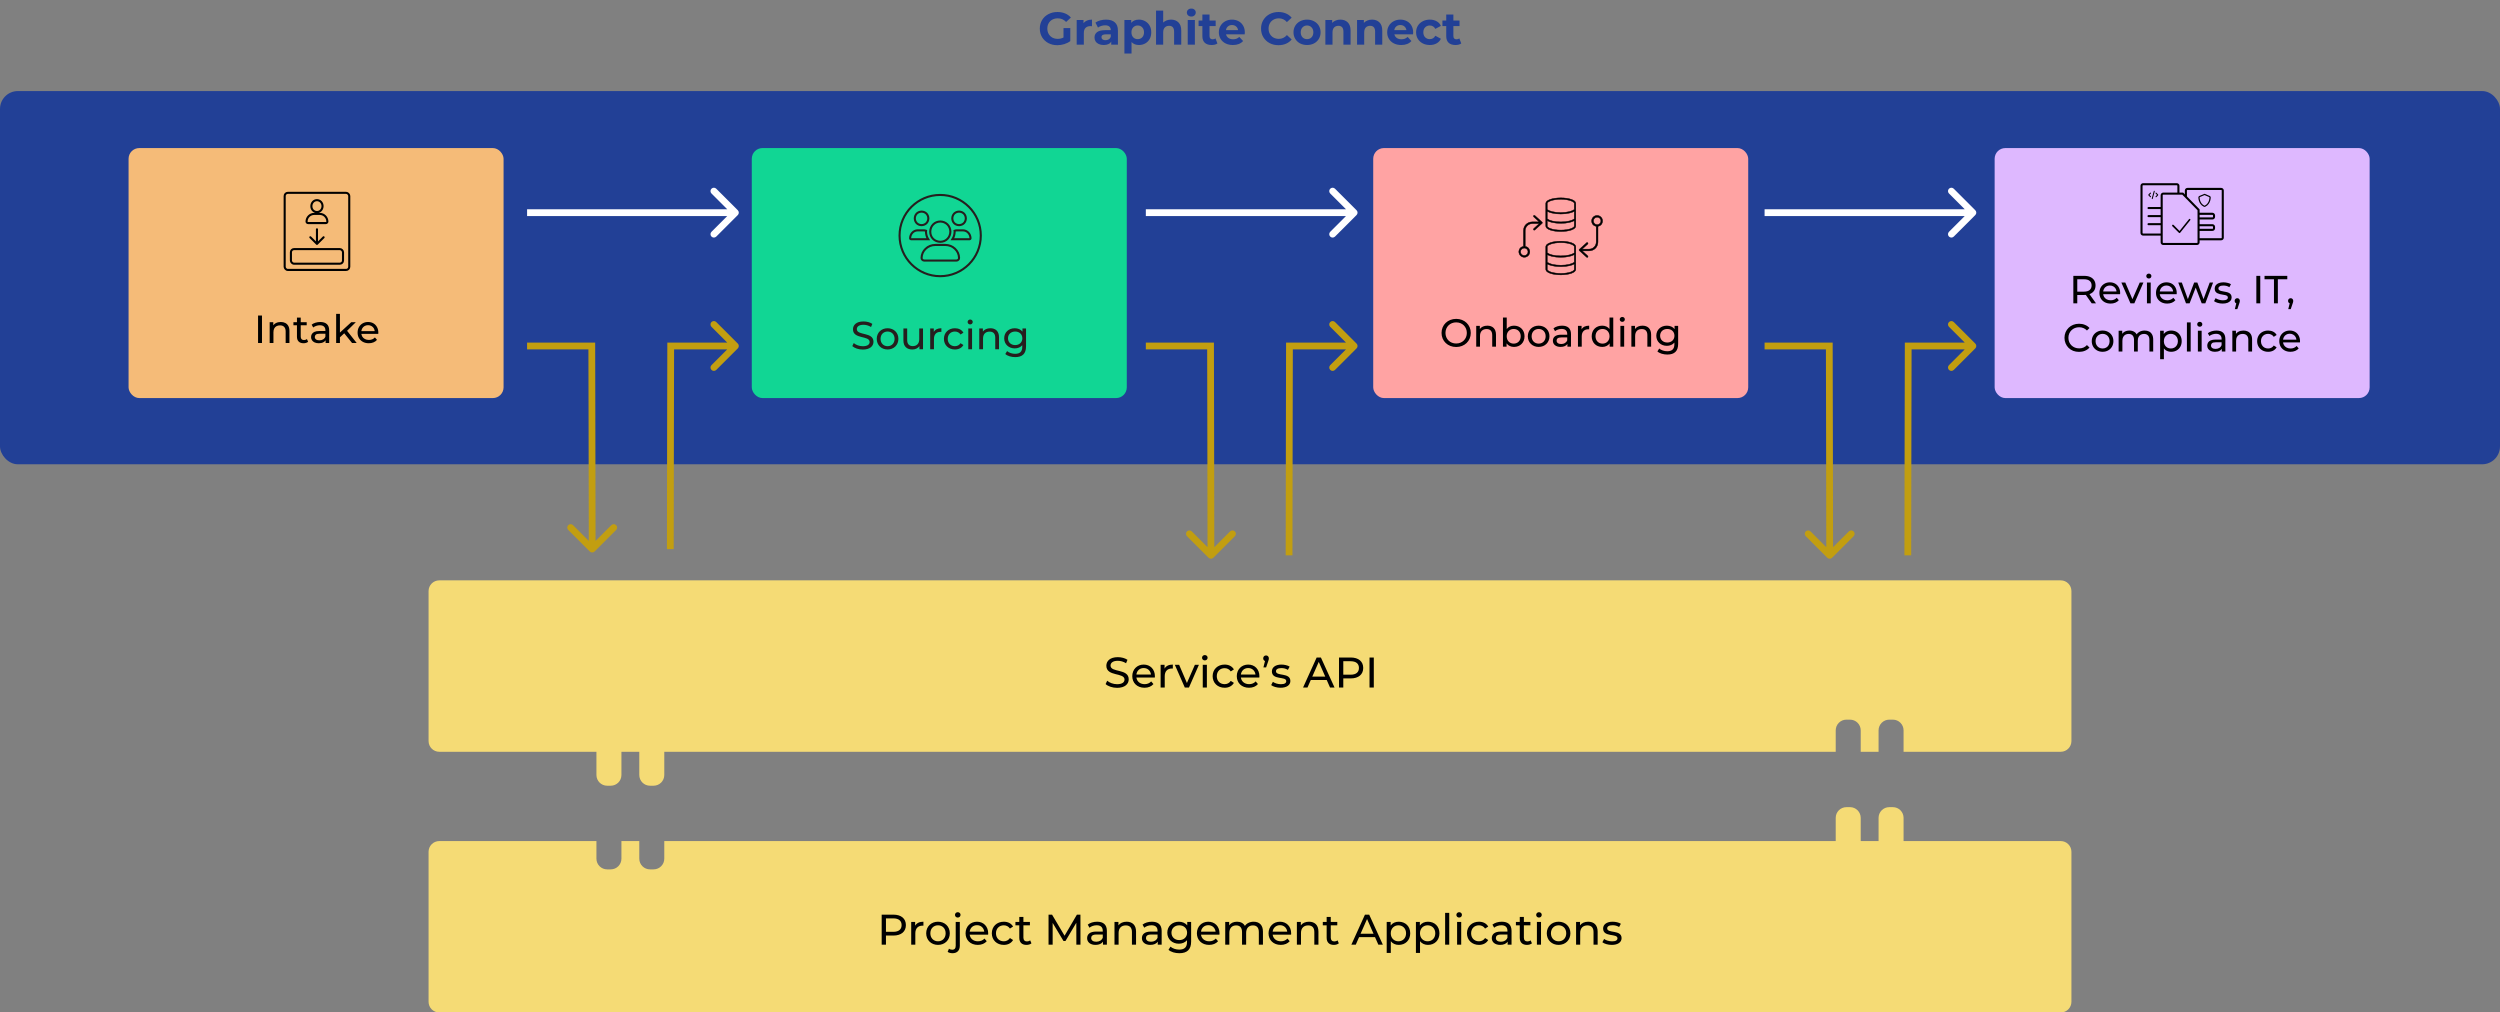 <svg width="1400" height="567" viewBox="0 0 1400 567" fill="none" xmlns="http://www.w3.org/2000/svg">
<rect x="0" y="0" width="1400" height="567" fill="#808080" stroke="none"/>
<path fill-rule="evenodd" clip-rule="evenodd" d="M240 331C240 327.686 242.686 325 246 325H1154C1157.31 325 1160 327.686 1160 331V415C1160 418.314 1157.31 421 1154 421H1066V409C1066 405.686 1063.31 403 1060 403H1058C1054.69 403 1052 405.686 1052 409V421H1042V409C1042 405.686 1039.31 403 1036 403H1034C1030.69 403 1028 405.686 1028 409V421H372V434C372 437.314 369.314 440 366 440H364C360.686 440 358 437.314 358 434V421H348V434C348 437.314 345.314 440 342 440H340C336.686 440 334 437.314 334 434V421H246C242.686 421 240 418.314 240 415V331Z" fill="#F5DB75"/>
<path fill-rule="evenodd" clip-rule="evenodd" d="M1060 452C1063.31 452 1066 454.686 1066 458V471H1154C1157.31 471 1160 473.686 1160 477V561C1160 564.314 1157.31 567 1154 567H246C242.686 567 240 564.314 240 561V477C240 473.686 242.686 471 246 471H334V480.853C334 484.167 336.686 486.853 340 486.853H342C345.314 486.853 348 484.167 348 480.853V471H358V480.853C358 484.167 360.686 486.853 364 486.853H366C369.314 486.853 372 484.167 372 480.853V471H1028V458C1028 454.686 1030.69 452 1034 452H1036C1039.31 452 1042 454.686 1042 458V471H1052V458C1052 454.686 1054.69 452 1058 452H1060Z" fill="#F5DB75"/>
<rect y="51" width="1400" height="209" rx="10" fill="#224096"/>
<path d="M595.562 15.734H599.361V23.024C598.386 23.759 597.256 24.324 595.973 24.718C594.69 25.111 593.398 25.308 592.097 25.308C590.232 25.308 588.555 24.914 587.067 24.127C585.578 23.323 584.406 22.219 583.55 20.816C582.712 19.396 582.293 17.796 582.293 16.017C582.293 14.237 582.712 12.646 583.55 11.243C584.406 9.822 585.587 8.719 587.092 7.932C588.598 7.127 590.292 6.725 592.174 6.725C593.749 6.725 595.177 6.991 596.461 7.521C597.744 8.051 598.822 8.821 599.695 9.831L597.025 12.295C595.742 10.943 594.193 10.267 592.38 10.267C591.233 10.267 590.215 10.507 589.325 10.986C588.436 11.465 587.743 12.141 587.246 13.014C586.75 13.886 586.502 14.887 586.502 16.017C586.502 17.129 586.75 18.121 587.246 18.994C587.743 19.867 588.427 20.551 589.3 21.047C590.189 21.526 591.199 21.766 592.328 21.766C593.526 21.766 594.604 21.509 595.562 20.996V15.734ZM606.765 13.014C607.245 12.346 607.886 11.842 608.69 11.499C609.512 11.157 610.453 10.986 611.514 10.986V14.682C611.069 14.648 610.769 14.631 610.615 14.631C609.469 14.631 608.571 14.956 607.92 15.606C607.27 16.239 606.945 17.197 606.945 18.481V25H602.941V11.191H606.765V13.014ZM619.389 10.986C621.528 10.986 623.171 11.499 624.317 12.526C625.463 13.536 626.037 15.067 626.037 17.12V25H622.289V23.28C621.536 24.564 620.133 25.205 618.08 25.205C617.019 25.205 616.095 25.026 615.308 24.666C614.538 24.307 613.948 23.811 613.537 23.178C613.126 22.545 612.921 21.826 612.921 21.022C612.921 19.738 613.4 18.729 614.358 17.993C615.334 17.257 616.831 16.889 618.85 16.889H622.033C622.033 16.017 621.767 15.349 621.237 14.887C620.707 14.408 619.911 14.169 618.85 14.169C618.114 14.169 617.387 14.288 616.668 14.528C615.967 14.75 615.368 15.058 614.872 15.452L613.434 12.654C614.187 12.124 615.086 11.713 616.129 11.422C617.19 11.131 618.277 10.986 619.389 10.986ZM619.081 22.51C619.765 22.51 620.373 22.356 620.903 22.048C621.434 21.723 621.81 21.253 622.033 20.637V19.225H619.286C617.644 19.225 616.822 19.764 616.822 20.842C616.822 21.355 617.019 21.766 617.413 22.074C617.823 22.365 618.379 22.51 619.081 22.51ZM637.823 10.986C639.106 10.986 640.269 11.285 641.313 11.884C642.374 12.466 643.204 13.296 643.803 14.374C644.402 15.435 644.701 16.675 644.701 18.096C644.701 19.516 644.402 20.765 643.803 21.843C643.204 22.904 642.374 23.734 641.313 24.333C640.269 24.914 639.106 25.205 637.823 25.205C636.06 25.205 634.674 24.649 633.665 23.537V29.979H629.661V11.191H633.485V12.783C634.477 11.585 635.923 10.986 637.823 10.986ZM637.13 21.92C638.156 21.92 638.995 21.578 639.645 20.893C640.312 20.192 640.646 19.259 640.646 18.096C640.646 16.932 640.312 16.008 639.645 15.324C638.995 14.622 638.156 14.271 637.13 14.271C636.103 14.271 635.256 14.622 634.589 15.324C633.938 16.008 633.613 16.932 633.613 18.096C633.613 19.259 633.938 20.192 634.589 20.893C635.256 21.578 636.103 21.92 637.13 21.92ZM655.775 10.986C657.486 10.986 658.863 11.499 659.907 12.526C660.968 13.553 661.498 15.076 661.498 17.095V25H657.494V17.711C657.494 16.616 657.255 15.803 656.776 15.272C656.296 14.725 655.603 14.451 654.697 14.451C653.687 14.451 652.883 14.768 652.284 15.401C651.685 16.017 651.386 16.941 651.386 18.173V25H647.382V5.955H651.386V12.629C651.916 12.098 652.558 11.696 653.311 11.422C654.063 11.131 654.885 10.986 655.775 10.986ZM665.128 11.191H669.132V25H665.128V11.191ZM667.13 9.266C666.394 9.266 665.795 9.052 665.333 8.625C664.871 8.197 664.64 7.666 664.64 7.033C664.64 6.4 664.871 5.87 665.333 5.442C665.795 5.014 666.394 4.8 667.13 4.8C667.865 4.8 668.464 5.006 668.926 5.416C669.388 5.827 669.619 6.34 669.619 6.956C669.619 7.624 669.388 8.18 668.926 8.625C668.464 9.052 667.865 9.266 667.13 9.266ZM681.754 24.333C681.36 24.624 680.873 24.846 680.291 25C679.726 25.137 679.127 25.205 678.494 25.205C676.852 25.205 675.577 24.786 674.67 23.948C673.78 23.109 673.335 21.877 673.335 20.252V14.579H671.205V11.499H673.335V8.137H677.339V11.499H680.779V14.579H677.339V20.2C677.339 20.782 677.485 21.236 677.776 21.561C678.084 21.869 678.511 22.023 679.059 22.023C679.692 22.023 680.231 21.852 680.676 21.509L681.754 24.333ZM697.102 18.147C697.102 18.198 697.076 18.558 697.025 19.225H686.579C686.767 20.081 687.212 20.756 687.913 21.253C688.615 21.749 689.487 21.997 690.531 21.997C691.25 21.997 691.883 21.894 692.431 21.689C692.995 21.467 693.517 21.124 693.996 20.662L696.127 22.972C694.826 24.461 692.927 25.205 690.429 25.205C688.871 25.205 687.494 24.906 686.296 24.307C685.098 23.691 684.174 22.844 683.524 21.766C682.874 20.688 682.549 19.465 682.549 18.096C682.549 16.744 682.865 15.529 683.499 14.451C684.149 13.356 685.03 12.509 686.142 11.91C687.272 11.294 688.529 10.986 689.915 10.986C691.267 10.986 692.49 11.277 693.586 11.859C694.681 12.44 695.536 13.279 696.152 14.374C696.785 15.452 697.102 16.71 697.102 18.147ZM689.941 14.015C689.034 14.015 688.273 14.271 687.657 14.785C687.041 15.298 686.664 16 686.527 16.889H693.329C693.192 16.017 692.816 15.324 692.2 14.81C691.584 14.28 690.831 14.015 689.941 14.015ZM715.917 25.308C714.086 25.308 712.426 24.914 710.938 24.127C709.466 23.323 708.303 22.219 707.447 20.816C706.609 19.396 706.189 17.796 706.189 16.017C706.189 14.237 706.609 12.646 707.447 11.243C708.303 9.822 709.466 8.719 710.938 7.932C712.426 7.127 714.095 6.725 715.943 6.725C717.5 6.725 718.903 6.999 720.152 7.547C721.418 8.094 722.479 8.881 723.335 9.908L720.665 12.372C719.451 10.969 717.945 10.267 716.148 10.267C715.036 10.267 714.043 10.515 713.171 11.012C712.298 11.491 711.614 12.167 711.117 13.039C710.638 13.912 710.399 14.904 710.399 16.017C710.399 17.129 710.638 18.121 711.117 18.994C711.614 19.867 712.298 20.551 713.171 21.047C714.043 21.526 715.036 21.766 716.148 21.766C717.945 21.766 719.451 21.056 720.665 19.636L723.335 22.1C722.479 23.143 721.418 23.939 720.152 24.487C718.886 25.034 717.474 25.308 715.917 25.308ZM731.955 25.205C730.5 25.205 729.191 24.906 728.028 24.307C726.881 23.691 725.983 22.844 725.333 21.766C724.683 20.688 724.357 19.465 724.357 18.096C724.357 16.727 724.683 15.503 725.333 14.425C725.983 13.347 726.881 12.509 728.028 11.91C729.191 11.294 730.5 10.986 731.955 10.986C733.409 10.986 734.71 11.294 735.856 11.91C737.003 12.509 737.901 13.347 738.551 14.425C739.201 15.503 739.526 16.727 739.526 18.096C739.526 19.465 739.201 20.688 738.551 21.766C737.901 22.844 737.003 23.691 735.856 24.307C734.71 24.906 733.409 25.205 731.955 25.205ZM731.955 21.92C732.981 21.92 733.82 21.578 734.47 20.893C735.137 20.192 735.471 19.259 735.471 18.096C735.471 16.932 735.137 16.008 734.47 15.324C733.82 14.622 732.981 14.271 731.955 14.271C730.928 14.271 730.081 14.622 729.414 15.324C728.746 16.008 728.413 16.932 728.413 18.096C728.413 19.259 728.746 20.192 729.414 20.893C730.081 21.578 730.928 21.92 731.955 21.92ZM750.596 10.986C752.307 10.986 753.684 11.499 754.728 12.526C755.789 13.553 756.319 15.076 756.319 17.095V25H752.315V17.711C752.315 16.616 752.076 15.803 751.597 15.272C751.118 14.725 750.425 14.451 749.518 14.451C748.508 14.451 747.704 14.768 747.105 15.401C746.506 16.017 746.207 16.941 746.207 18.173V25H742.203V11.191H746.027V12.808C746.558 12.227 747.216 11.782 748.003 11.474C748.791 11.149 749.655 10.986 750.596 10.986ZM768.342 10.986C770.053 10.986 771.43 11.499 772.474 12.526C773.535 13.553 774.066 15.076 774.066 17.095V25H770.062V17.711C770.062 16.616 769.822 15.803 769.343 15.272C768.864 14.725 768.171 14.451 767.264 14.451C766.254 14.451 765.45 14.768 764.851 15.401C764.252 16.017 763.953 16.941 763.953 18.173V25H759.949V11.191H763.773V12.808C764.304 12.227 764.962 11.782 765.75 11.474C766.537 11.149 767.401 10.986 768.342 10.986ZM791.372 18.147C791.372 18.198 791.346 18.558 791.295 19.225H780.848C781.037 20.081 781.482 20.756 782.183 21.253C782.885 21.749 783.757 21.997 784.801 21.997C785.52 21.997 786.153 21.894 786.7 21.689C787.265 21.467 787.787 21.124 788.266 20.662L790.396 22.972C789.096 24.461 787.197 25.205 784.698 25.205C783.141 25.205 781.764 24.906 780.566 24.307C779.368 23.691 778.444 22.844 777.794 21.766C777.144 20.688 776.819 19.465 776.819 18.096C776.819 16.744 777.135 15.529 777.768 14.451C778.419 13.356 779.3 12.509 780.412 11.91C781.541 11.294 782.799 10.986 784.185 10.986C785.537 10.986 786.76 11.277 787.855 11.859C788.951 12.44 789.806 13.279 790.422 14.374C791.055 15.452 791.372 16.71 791.372 18.147ZM784.211 14.015C783.304 14.015 782.542 14.271 781.926 14.785C781.31 15.298 780.934 16 780.797 16.889H787.599C787.462 16.017 787.085 15.324 786.469 14.81C785.853 14.28 785.101 14.015 784.211 14.015ZM800.711 25.205C799.239 25.205 797.913 24.906 796.732 24.307C795.569 23.691 794.653 22.844 793.986 21.766C793.336 20.688 793.011 19.465 793.011 18.096C793.011 16.727 793.336 15.503 793.986 14.425C794.653 13.347 795.569 12.509 796.732 11.91C797.913 11.294 799.239 10.986 800.711 10.986C802.165 10.986 803.431 11.294 804.509 11.91C805.605 12.509 806.4 13.373 806.896 14.502L803.791 16.171C803.072 14.904 802.037 14.271 800.685 14.271C799.641 14.271 798.777 14.614 798.093 15.298C797.408 15.982 797.066 16.915 797.066 18.096C797.066 19.276 797.408 20.209 798.093 20.893C798.777 21.578 799.641 21.92 800.685 21.92C802.054 21.92 803.089 21.287 803.791 20.021L806.896 21.715C806.4 22.81 805.605 23.665 804.509 24.281C803.431 24.897 802.165 25.205 800.711 25.205ZM818.309 24.333C817.915 24.624 817.427 24.846 816.846 25C816.281 25.137 815.682 25.205 815.049 25.205C813.406 25.205 812.132 24.786 811.225 23.948C810.335 23.109 809.89 21.877 809.89 20.252V14.579H807.76V11.499H809.89V8.137H813.894V11.499H817.333V14.579H813.894V20.2C813.894 20.782 814.039 21.236 814.33 21.561C814.638 21.869 815.066 22.023 815.614 22.023C816.247 22.023 816.786 21.852 817.231 21.509L818.309 24.333Z" fill="#224096"/>
<path d="M413.174 120.424C413.914 119.684 413.914 118.483 413.174 117.743L401.109 105.678C400.368 104.937 399.168 104.937 398.428 105.678C397.687 106.418 397.687 107.619 398.428 108.359L409.152 119.083L398.428 129.808C397.687 130.548 397.687 131.749 398.428 132.489C399.168 133.229 400.368 133.229 401.109 132.489L413.174 120.424ZM295.167 120.979C334.197 120.979 372.803 120.979 411.833 120.979V117.188C373.055 117.188 333.945 117.188 295.167 117.188V120.979Z" fill="white"/>
<path d="M759.674 120.424C760.414 119.684 760.414 118.483 759.674 117.743L747.609 105.678C746.869 104.937 745.668 104.937 744.928 105.678C744.187 106.418 744.187 107.619 744.928 108.359L755.652 119.083L744.928 129.808C744.187 130.548 744.187 131.749 744.928 132.489C745.668 133.229 746.869 133.229 747.609 132.489L759.674 120.424ZM641.667 120.979C680.697 120.979 719.303 120.979 758.333 120.979V117.188C719.555 117.188 680.445 117.188 641.667 117.188V120.979Z" fill="white"/>
<path d="M1106.17 120.424C1106.91 119.684 1106.91 118.483 1106.17 117.743L1094.11 105.678C1093.37 104.937 1092.17 104.937 1091.43 105.678C1090.69 106.418 1090.69 107.619 1091.43 108.359L1102.15 119.083L1091.43 129.808C1090.69 130.548 1090.69 131.749 1091.43 132.489C1092.17 133.229 1093.37 133.229 1094.11 132.489L1106.17 120.424ZM988.167 120.979C1027.2 120.979 1065.8 120.979 1104.83 120.979V117.188C1066.06 117.188 1026.95 117.188 988.167 117.188V120.979Z" fill="white"/>
<path d="M413.174 192.409C413.914 193.15 413.914 194.35 413.174 195.091L401.109 207.156C400.369 207.896 399.168 207.896 398.428 207.156C397.688 206.415 397.688 205.215 398.428 204.475L409.152 193.75L398.428 183.026C397.687 182.285 397.687 181.085 398.428 180.345C399.168 179.604 400.368 179.604 401.109 180.345L413.174 192.409ZM375.596 193.75L373.7 193.746L373.705 191.854L375.596 191.854L375.596 193.75ZM411.833 195.646L375.596 195.646L375.596 191.854L411.833 191.854L411.833 195.646ZM375.596 193.75C377.492 193.755 377.492 193.755 377.492 193.756C377.492 193.756 377.492 193.758 377.492 193.759C377.492 193.762 377.492 193.766 377.492 193.772C377.492 193.784 377.492 193.801 377.492 193.824C377.492 193.87 377.492 193.939 377.491 194.029C377.491 194.211 377.49 194.48 377.49 194.832C377.488 195.537 377.486 196.572 377.483 197.896C377.477 200.545 377.468 204.349 377.458 208.971C377.437 218.214 377.409 230.728 377.381 243.81C377.326 269.975 377.271 298.41 377.271 307.5H373.479C373.479 298.405 373.535 269.965 373.59 243.802C373.617 230.719 373.645 218.205 373.666 208.962C373.676 204.34 373.685 200.536 373.691 197.888C373.694 196.563 373.696 195.528 373.698 194.824C373.699 194.471 373.699 194.202 373.7 194.021C373.7 193.93 373.7 193.861 373.7 193.815C373.7 193.792 373.7 193.775 373.7 193.763C373.7 193.757 373.7 193.753 373.7 193.75C373.7 193.749 373.7 193.748 373.7 193.747C373.7 193.746 373.7 193.746 375.596 193.75Z" fill="#C29E10"/>
<path d="M330.285 308.841C331.025 309.581 332.225 309.581 332.966 308.841L345.031 296.776C345.771 296.035 345.771 294.835 345.031 294.094C344.29 293.354 343.09 293.354 342.35 294.094L331.625 304.819L320.901 294.094C320.16 293.354 318.96 293.354 318.22 294.094C317.479 294.835 317.479 296.035 318.22 296.776L330.285 308.841ZM331.404 193.75L333.3 193.746L333.295 191.854L331.404 191.854L331.404 193.75ZM295.167 195.646L331.404 195.646L331.404 191.854L295.167 191.854L295.167 195.646ZM331.404 193.75C329.508 193.755 329.508 193.755 329.508 193.756C329.508 193.756 329.508 193.758 329.508 193.759C329.508 193.762 329.508 193.766 329.508 193.772C329.508 193.784 329.508 193.801 329.508 193.824C329.508 193.87 329.508 193.939 329.509 194.029C329.509 194.211 329.51 194.48 329.511 194.832C329.512 195.537 329.515 196.572 329.518 197.896C329.524 200.545 329.532 204.349 329.543 208.971C329.563 218.214 329.591 230.728 329.619 243.81C329.674 269.975 329.729 298.41 329.729 307.5H333.521C333.521 298.405 333.466 269.965 333.41 243.802C333.383 230.719 333.355 218.205 333.334 208.962C333.324 204.34 333.315 200.536 333.309 197.888C333.306 196.563 333.304 195.528 333.302 194.824C333.301 194.471 333.301 194.202 333.3 194.021C333.3 193.93 333.3 193.861 333.3 193.815C333.3 193.792 333.3 193.775 333.3 193.763C333.3 193.757 333.3 193.753 333.3 193.75C333.3 193.749 333.3 193.748 333.3 193.747C333.3 193.746 333.3 193.746 331.404 193.75Z" fill="#C29E10"/>
<path d="M759.674 192.409C760.414 193.15 760.414 194.35 759.674 195.091L747.609 207.156C746.869 207.896 745.668 207.896 744.928 207.156C744.188 206.415 744.188 205.215 744.928 204.475L755.652 193.75L744.928 183.026C744.187 182.285 744.187 181.085 744.928 180.345C745.668 179.604 746.869 179.604 747.609 180.345L759.674 192.409ZM722.096 193.75L720.201 193.746L720.205 191.854L722.096 191.854L722.096 193.75ZM758.334 195.646L722.096 195.646L722.096 191.854L758.333 191.854L758.334 195.646ZM722.096 193.75C723.992 193.755 723.992 193.755 723.992 193.756C723.992 193.756 723.992 193.758 723.992 193.759C723.992 193.762 723.992 193.766 723.992 193.772C723.992 193.784 723.992 193.802 723.992 193.826C723.992 193.873 723.992 193.944 723.992 194.038C723.991 194.225 723.991 194.502 723.99 194.865C723.988 195.591 723.986 196.659 723.983 198.024C723.977 200.754 723.968 204.675 723.958 209.439C723.937 218.966 723.909 231.865 723.882 245.35C723.826 272.32 723.771 301.63 723.771 311H719.979C719.979 301.625 720.035 272.31 720.09 245.342C720.118 231.857 720.145 218.958 720.166 209.43C720.176 204.667 720.185 200.745 720.191 198.015C720.194 196.65 720.196 195.583 720.198 194.857C720.199 194.494 720.199 194.216 720.2 194.029C720.2 193.936 720.2 193.865 720.2 193.817C720.2 193.794 720.2 193.776 720.201 193.764C720.201 193.758 720.201 193.753 720.201 193.75C720.201 193.749 720.201 193.748 720.201 193.747C720.201 193.746 720.201 193.746 722.096 193.75Z" fill="#C29E10"/>
<path d="M676.785 312.341C677.525 313.081 678.725 313.081 679.466 312.341L691.531 300.276C692.271 299.535 692.271 298.335 691.531 297.594C690.79 296.854 689.59 296.854 688.85 297.594L678.125 308.319L667.401 297.594C666.66 296.854 665.46 296.854 664.72 297.594C663.979 298.335 663.979 299.535 664.72 300.276L676.785 312.341ZM677.904 193.75L679.8 193.746L679.795 191.854L677.904 191.854L677.904 193.75ZM641.667 195.646L677.904 195.646L677.904 191.854L641.667 191.854L641.667 195.646ZM677.904 193.75C676.008 193.755 676.008 193.755 676.008 193.756C676.008 193.756 676.008 193.758 676.008 193.759C676.008 193.762 676.008 193.766 676.008 193.772C676.008 193.784 676.008 193.802 676.008 193.826C676.008 193.873 676.008 193.944 676.009 194.038C676.009 194.225 676.01 194.502 676.011 194.865C676.012 195.591 676.015 196.659 676.018 198.024C676.024 200.754 676.032 204.675 676.043 209.439C676.063 218.966 676.091 231.865 676.119 245.35C676.174 272.32 676.229 301.63 676.229 311H680.021C680.021 301.625 679.966 272.31 679.91 245.342C679.883 231.857 679.855 218.958 679.834 209.43C679.824 204.667 679.815 200.745 679.809 198.015C679.806 196.65 679.804 195.583 679.802 194.857C679.801 194.494 679.801 194.216 679.8 194.029C679.8 193.936 679.8 193.865 679.8 193.817C679.8 193.794 679.8 193.776 679.8 193.764C679.8 193.758 679.8 193.753 679.8 193.75C679.8 193.749 679.8 193.748 679.8 193.747C679.8 193.746 679.8 193.746 677.904 193.75Z" fill="#C29E10"/>
<path d="M1106.17 192.409C1106.91 193.15 1106.91 194.35 1106.17 195.091L1094.11 207.156C1093.37 207.896 1092.17 207.896 1091.43 207.156C1090.69 206.415 1090.69 205.215 1091.43 204.475L1102.15 193.75L1091.43 183.026C1090.69 182.285 1090.69 181.085 1091.43 180.345C1092.17 179.604 1093.37 179.604 1094.11 180.345L1106.17 192.409ZM1068.6 193.75L1066.7 193.746L1066.7 191.854L1068.6 191.854L1068.6 193.75ZM1104.83 195.646L1068.6 195.646L1068.6 191.854L1104.83 191.854L1104.83 195.646ZM1068.6 193.75C1070.49 193.755 1070.49 193.755 1070.49 193.756C1070.49 193.756 1070.49 193.758 1070.49 193.759C1070.49 193.762 1070.49 193.766 1070.49 193.772C1070.49 193.784 1070.49 193.802 1070.49 193.826C1070.49 193.873 1070.49 193.944 1070.49 194.038C1070.49 194.225 1070.49 194.502 1070.49 194.865C1070.49 195.591 1070.49 196.659 1070.48 198.024C1070.48 200.754 1070.47 204.675 1070.46 209.439C1070.44 218.966 1070.41 231.865 1070.38 245.35C1070.33 272.32 1070.27 301.63 1070.27 311H1066.48C1066.48 301.625 1066.53 272.31 1066.59 245.342C1066.62 231.857 1066.64 218.958 1066.67 209.43C1066.68 204.667 1066.68 200.745 1066.69 198.015C1066.69 196.65 1066.7 195.583 1066.7 194.857C1066.7 194.494 1066.7 194.216 1066.7 194.029C1066.7 193.936 1066.7 193.865 1066.7 193.817C1066.7 193.794 1066.7 193.776 1066.7 193.764C1066.7 193.758 1066.7 193.753 1066.7 193.75C1066.7 193.749 1066.7 193.748 1066.7 193.747C1066.7 193.746 1066.7 193.746 1068.6 193.75Z" fill="#C29E10"/>
<path d="M1023.28 312.341C1024.02 313.081 1025.23 313.081 1025.97 312.341L1038.03 300.276C1038.77 299.535 1038.77 298.335 1038.03 297.594C1037.29 296.854 1036.09 296.854 1035.35 297.594L1024.62 308.319L1013.9 297.594C1013.16 296.854 1011.96 296.854 1011.22 297.594C1010.48 298.335 1010.48 299.535 1011.22 300.276L1023.28 312.341ZM1024.4 193.75L1026.3 193.746L1026.3 191.854L1024.4 191.854L1024.4 193.75ZM988.166 195.646L1024.4 195.646L1024.4 191.854L988.167 191.854L988.166 195.646ZM1024.4 193.75C1022.51 193.755 1022.51 193.755 1022.51 193.756C1022.51 193.756 1022.51 193.758 1022.51 193.759C1022.51 193.762 1022.51 193.766 1022.51 193.772C1022.51 193.784 1022.51 193.802 1022.51 193.826C1022.51 193.873 1022.51 193.944 1022.51 194.038C1022.51 194.225 1022.51 194.502 1022.51 194.865C1022.51 195.591 1022.51 196.659 1022.52 198.024C1022.52 200.754 1022.53 204.675 1022.54 209.439C1022.56 218.966 1022.59 231.865 1022.62 245.35C1022.67 272.32 1022.73 301.63 1022.73 311H1026.52C1026.52 301.625 1026.47 272.31 1026.41 245.342C1026.38 231.857 1026.35 218.958 1026.33 209.43C1026.32 204.667 1026.32 200.745 1026.31 198.015C1026.31 196.65 1026.3 195.583 1026.3 194.857C1026.3 194.494 1026.3 194.216 1026.3 194.029C1026.3 193.936 1026.3 193.865 1026.3 193.817C1026.3 193.794 1026.3 193.776 1026.3 193.764C1026.3 193.758 1026.3 193.753 1026.3 193.75C1026.3 193.749 1026.3 193.748 1026.3 193.747C1026.3 193.746 1026.3 193.746 1024.4 193.75Z" fill="#C29E10"/>
<rect x="421" y="82.917" width="210" height="140" rx="6" fill="#11D694"/>
<circle cx="526.5" cy="131.917" r="22.75" stroke="#261E1E" stroke-width="1.167"/>
<path d="M526.578 135.417C524.974 135.38 523.625 134.833 522.531 133.776C521.474 132.682 520.945 131.333 520.945 129.729C520.981 128.125 521.528 126.776 522.586 125.682C523.643 124.625 524.974 124.078 526.578 124.042C528.145 124.078 529.476 124.625 530.57 125.682C531.627 126.776 532.174 128.125 532.211 129.729C532.174 131.333 531.627 132.682 530.57 133.776C529.513 134.833 528.182 135.38 526.578 135.417ZM529.312 137.167C531.5 137.203 533.323 137.914 534.781 139.299C536.239 140.685 537.005 142.398 537.078 144.44C537.078 144.878 536.932 145.224 536.64 145.479C536.349 145.771 535.984 145.917 535.547 145.917H517.609C517.172 145.917 516.807 145.771 516.515 145.479C516.224 145.224 516.078 144.878 516.078 144.44C516.151 142.398 516.916 140.685 518.375 139.299C519.833 137.914 521.656 137.203 523.843 137.167H529.312Z" stroke="#261E1E" stroke-width="1.167"/>
<path d="M518.557 129.729H518.557L518.557 129.741C518.588 131.308 518.996 132.718 519.784 133.958H510.102C509.934 133.932 509.85 133.877 509.802 133.826C509.751 133.772 509.691 133.671 509.662 133.473C509.704 132.206 510.127 131.156 510.924 130.294C511.724 129.464 512.703 129.034 513.898 129H517.281C517.736 129 518.17 129.071 518.586 129.214C518.567 129.385 518.557 129.557 518.557 129.729ZM518.782 124.996C518.061 125.682 517.171 126.047 516.078 126.083C514.984 126.047 514.094 125.682 513.373 124.996C512.687 124.275 512.322 123.385 512.286 122.292C512.322 121.198 512.687 120.308 513.373 119.587C514.094 118.901 514.984 118.536 516.078 118.5C517.171 118.536 518.061 118.901 518.782 119.587C519.468 120.308 519.833 121.198 519.869 122.292C519.833 123.385 519.468 124.275 518.782 124.996Z" stroke="#261E1E" stroke-width="1.167"/>
<path d="M534.599 129.729C534.599 129.552 534.588 129.38 534.566 129.215C534.984 129.072 535.419 129 535.875 129H539.257C540.452 129.034 541.432 129.464 542.232 130.294C543.029 131.156 543.452 132.206 543.493 133.473C543.464 133.671 543.405 133.772 543.354 133.826C543.305 133.877 543.221 133.932 543.053 133.958H533.371C534.159 132.718 534.568 131.308 534.598 129.741L534.599 129.741V129.729ZM539.782 124.996C539.061 125.682 538.171 126.047 537.078 126.083C535.984 126.047 535.094 125.682 534.373 124.996C533.687 124.275 533.322 123.385 533.286 122.292C533.322 121.198 533.687 120.308 534.373 119.587C535.094 118.901 535.984 118.536 537.078 118.5C538.171 118.536 539.061 118.901 539.782 119.587C540.468 120.308 540.833 121.198 540.869 122.292C540.833 123.385 540.468 124.275 539.782 124.996Z" stroke="#261E1E" stroke-width="1.167"/>
<path d="M483.186 195.759C480.832 195.759 478.522 194.967 477.29 193.823L478.104 192.107C479.248 193.141 481.206 193.889 483.186 193.889C485.848 193.889 486.992 192.855 486.992 191.513C486.992 187.751 477.664 190.127 477.664 184.407C477.664 182.031 479.512 180.007 483.56 180.007C485.364 180.007 487.234 180.491 488.51 181.371L487.784 183.131C486.442 182.273 484.924 181.877 483.56 181.877C480.942 181.877 479.82 182.977 479.82 184.319C479.82 188.081 489.148 185.727 489.148 191.381C489.148 193.735 487.256 195.759 483.186 195.759ZM497.048 195.715C493.55 195.715 490.976 193.229 490.976 189.753C490.976 186.277 493.55 183.813 497.048 183.813C500.546 183.813 503.098 186.277 503.098 189.753C503.098 193.229 500.546 195.715 497.048 195.715ZM497.048 193.867C499.292 193.867 500.964 192.239 500.964 189.753C500.964 187.267 499.292 185.661 497.048 185.661C494.804 185.661 493.11 187.267 493.11 189.753C493.11 192.239 494.804 193.867 497.048 193.867ZM514.775 183.923H516.887V195.583H514.885V193.823C514.027 195.033 512.575 195.715 510.925 195.715C507.911 195.715 505.909 194.065 505.909 190.633V183.923H508.021V190.391C508.021 192.679 509.165 193.823 511.167 193.823C513.367 193.823 514.775 192.459 514.775 189.951V183.923ZM522.931 185.881C523.679 184.517 525.131 183.813 527.177 183.813V185.859C527.001 185.837 526.847 185.837 526.693 185.837C524.427 185.837 523.019 187.223 523.019 189.775V195.583H520.907V183.923H522.931V185.881ZM534.755 195.715C531.169 195.715 528.595 193.229 528.595 189.753C528.595 186.277 531.169 183.813 534.755 183.813C536.845 183.813 538.583 184.671 539.507 186.299L537.901 187.333C537.153 186.189 536.009 185.661 534.733 185.661C532.445 185.661 530.729 187.267 530.729 189.753C530.729 192.283 532.445 193.867 534.733 193.867C536.009 193.867 537.153 193.339 537.901 192.195L539.507 193.207C538.583 194.835 536.845 195.715 534.755 195.715ZM543.297 181.679C542.483 181.679 541.867 181.085 541.867 180.315C541.867 179.545 542.483 178.929 543.297 178.929C544.111 178.929 544.727 179.523 544.727 180.271C544.727 181.063 544.133 181.679 543.297 181.679ZM542.241 195.583V183.923H544.353V195.583H542.241ZM554.612 183.813C557.45 183.813 559.452 185.441 559.452 188.873V195.583H557.34V189.115C557.34 186.827 556.196 185.705 554.194 185.705C551.95 185.705 550.498 187.047 550.498 189.577V195.583H548.386V183.923H550.41V185.683C551.268 184.495 552.764 183.813 554.612 183.813ZM572.577 183.923H574.579V193.999C574.579 198.113 572.489 199.983 568.529 199.983C566.395 199.983 564.239 199.389 562.963 198.245L563.975 196.617C565.053 197.541 566.747 198.135 568.463 198.135C571.213 198.135 572.467 196.859 572.467 194.219V193.295C571.455 194.505 569.937 195.099 568.265 195.099C564.899 195.099 562.347 192.811 562.347 189.445C562.347 186.079 564.899 183.813 568.265 183.813C570.003 183.813 571.587 184.451 572.577 185.727V183.923ZM568.507 193.251C570.839 193.251 572.511 191.689 572.511 189.445C572.511 187.179 570.839 185.661 568.507 185.661C566.153 185.661 564.481 187.179 564.481 189.445C564.481 191.689 566.153 193.251 568.507 193.251Z" fill="#261E1E"/>
<rect x="72" y="82.917" width="210" height="140" rx="6" fill="#F5BB78"/>
<rect x="159.417" y="108" width="36.167" height="43.167" rx="1.75" fill="#F5BB78" stroke="black" stroke-width="1.167"/>
<path d="M177.5 118.757C176.609 118.735 175.859 118.414 175.252 117.794C174.664 117.152 174.371 116.361 174.371 115.42C174.391 114.479 174.695 113.687 175.282 113.046C175.87 112.426 176.609 112.105 177.5 112.083C178.371 112.105 179.11 112.426 179.718 113.046C180.305 113.687 180.609 114.479 180.629 115.42C180.609 116.361 180.305 117.152 179.718 117.794C179.131 118.414 178.391 118.735 177.5 118.757ZM179.019 119.783C180.234 119.805 181.247 120.222 182.057 121.035C182.868 121.847 183.293 122.853 183.333 124.05C183.333 124.307 183.252 124.51 183.09 124.66C182.928 124.831 182.726 124.917 182.483 124.917H172.517C172.274 124.917 172.072 124.831 171.91 124.66C171.748 124.51 171.667 124.307 171.667 124.05C171.707 122.853 172.133 121.847 172.943 121.035C173.753 120.222 174.766 119.805 175.981 119.783H179.019Z" stroke="black" stroke-width="1.167"/>
<path d="M178.083 128.417C178.083 128.094 177.822 127.833 177.5 127.833C177.178 127.833 176.917 128.094 176.917 128.417H178.083ZM177.088 136.996C177.315 137.224 177.685 137.224 177.912 136.996L181.625 133.283C181.853 133.056 181.853 132.686 181.625 132.459C181.397 132.231 181.028 132.231 180.8 132.459L177.5 135.758L174.2 132.459C173.972 132.231 173.603 132.231 173.375 132.459C173.147 132.686 173.147 133.056 173.375 133.283L177.088 136.996ZM176.917 128.417V136.583H178.083V128.417H176.917Z" fill="black"/>
<rect x="162.917" y="139.5" width="29.167" height="8.167" rx="1.75" fill="#F5BB78" stroke="black" stroke-width="1.167"/>
<path d="M144.511 192.083V176.683H146.711V192.083H144.511ZM157.24 180.313C158.193 180.313 159.029 180.497 159.748 180.863C160.481 181.23 161.053 181.787 161.464 182.535C161.874 183.283 162.08 184.229 162.08 185.373V192.083H159.968V185.615C159.968 184.486 159.689 183.635 159.132 183.063C158.589 182.491 157.819 182.205 156.822 182.205C156.074 182.205 155.421 182.352 154.864 182.645C154.306 182.939 153.874 183.371 153.566 183.943C153.272 184.515 153.126 185.227 153.126 186.077V192.083H151.014V180.423H153.038V183.569L152.708 182.733C153.089 181.971 153.676 181.377 154.468 180.951C155.26 180.526 156.184 180.313 157.24 180.313ZM169.992 192.215C168.819 192.215 167.91 191.9 167.264 191.269C166.619 190.639 166.296 189.737 166.296 188.563V177.871H168.408V188.475C168.408 189.106 168.562 189.59 168.87 189.927C169.193 190.265 169.648 190.433 170.234 190.433C170.894 190.433 171.444 190.25 171.884 189.883L172.544 191.401C172.222 191.68 171.833 191.885 171.378 192.017C170.938 192.149 170.476 192.215 169.992 192.215ZM164.316 182.161V180.423H171.752V182.161H164.316ZM182.336 192.083V189.619L182.226 189.157V184.955C182.226 184.061 181.962 183.371 181.434 182.887C180.92 182.389 180.143 182.139 179.102 182.139C178.412 182.139 177.738 182.257 177.078 182.491C176.418 182.711 175.86 183.012 175.406 183.393L174.526 181.809C175.127 181.325 175.846 180.959 176.682 180.709C177.532 180.445 178.42 180.313 179.344 180.313C180.942 180.313 182.174 180.702 183.04 181.479C183.905 182.257 184.338 183.445 184.338 185.043V192.083H182.336ZM178.508 192.215C177.642 192.215 176.88 192.069 176.22 191.775C175.574 191.482 175.076 191.079 174.724 190.565C174.372 190.037 174.196 189.443 174.196 188.783C174.196 188.153 174.342 187.581 174.636 187.067C174.944 186.554 175.435 186.143 176.11 185.835C176.799 185.527 177.723 185.373 178.882 185.373H182.578V186.891H178.97C177.914 186.891 177.202 187.067 176.836 187.419C176.469 187.771 176.286 188.197 176.286 188.695C176.286 189.267 176.513 189.729 176.968 190.081C177.422 190.419 178.053 190.587 178.86 190.587C179.652 190.587 180.341 190.411 180.928 190.059C181.529 189.707 181.962 189.194 182.226 188.519L182.644 189.971C182.365 190.661 181.874 191.211 181.17 191.621C180.466 192.017 179.578 192.215 178.508 192.215ZM189.962 189.267L190.006 186.561L196.716 180.423H199.268L194.12 185.483L192.976 186.451L189.962 189.267ZM188.246 192.083V175.759H190.358V192.083H188.246ZM197.156 192.083L192.58 186.407L193.944 184.713L199.752 192.083H197.156ZM206.522 192.215C205.275 192.215 204.175 191.959 203.222 191.445C202.283 190.932 201.55 190.228 201.022 189.333C200.509 188.439 200.252 187.412 200.252 186.253C200.252 185.095 200.501 184.068 201 183.173C201.513 182.279 202.21 181.582 203.09 181.083C203.985 180.57 204.989 180.313 206.104 180.313C207.233 180.313 208.231 180.563 209.096 181.061C209.961 181.56 210.636 182.264 211.12 183.173C211.619 184.068 211.868 185.117 211.868 186.319C211.868 186.407 211.861 186.51 211.846 186.627C211.846 186.745 211.839 186.855 211.824 186.957H201.902V185.439H210.724L209.866 185.967C209.881 185.219 209.727 184.552 209.404 183.965C209.081 183.379 208.634 182.924 208.062 182.601C207.505 182.264 206.852 182.095 206.104 182.095C205.371 182.095 204.718 182.264 204.146 182.601C203.574 182.924 203.127 183.386 202.804 183.987C202.481 184.574 202.32 185.249 202.32 186.011V186.363C202.32 187.141 202.496 187.837 202.848 188.453C203.215 189.055 203.721 189.524 204.366 189.861C205.011 190.199 205.752 190.367 206.588 190.367C207.277 190.367 207.901 190.25 208.458 190.015C209.03 189.781 209.529 189.429 209.954 188.959L211.12 190.323C210.592 190.939 209.932 191.409 209.14 191.731C208.363 192.054 207.49 192.215 206.522 192.215Z" fill="black"/>
<rect x="769" y="82.917" width="210" height="140" rx="6" fill="#FFA3A3"/>
<path d="M868.156 153.084L868.157 153.085C869.725 153.624 871.686 153.904 874.036 153.928L874.038 153.928C876.388 153.904 878.349 153.624 879.918 153.085L879.919 153.084C880.714 152.803 881.327 152.485 881.749 152.126C882.172 151.766 882.41 151.359 882.437 150.906L882.437 150.906V150.899V138.086H882.437L882.437 138.08C882.41 137.627 882.172 137.22 881.749 136.86C881.327 136.501 880.714 136.183 879.919 135.902L879.918 135.901C878.349 135.362 876.388 135.082 874.038 135.058L874.036 135.058C871.686 135.082 869.725 135.362 868.157 135.901L868.157 135.901L868.156 135.902C867.36 136.183 866.747 136.501 866.325 136.86C865.902 137.22 865.665 137.627 865.637 138.08L865.637 138.08V138.086V150.899H865.637L865.637 150.906C865.665 151.359 865.902 151.766 866.325 152.126C866.747 152.485 867.36 152.803 868.156 153.084ZM881.612 150.899V150.909L881.614 150.919C881.618 150.947 881.608 151.009 881.538 151.119C881.471 151.223 881.362 151.351 881.206 151.505C880.876 151.782 880.362 152.055 879.655 152.318C878.193 152.822 876.321 153.088 874.037 153.112C871.753 153.088 869.881 152.822 868.419 152.318C867.712 152.055 867.198 151.782 866.868 151.505C866.712 151.351 866.603 151.223 866.536 151.119C866.466 151.009 866.456 150.947 866.461 150.919L866.462 150.909V150.899V147.827C867.161 148.224 868.026 148.545 869.054 148.792C870.52 149.159 872.181 149.342 874.037 149.342C875.893 149.342 877.554 149.159 879.02 148.792C880.048 148.545 880.913 148.224 881.612 147.827V150.899ZM881.613 138.07L881.612 138.078V138.086V141.597C881.012 142.053 880.084 142.448 878.816 142.778C877.447 143.115 875.854 143.284 874.037 143.284C872.22 143.284 870.628 143.115 869.259 142.778C867.99 142.448 867.062 142.053 866.462 141.597V138.086V138.078L866.461 138.07C866.455 138.025 866.469 137.954 866.536 137.849C866.602 137.746 866.711 137.624 866.866 137.483C867.195 137.206 867.709 136.945 868.417 136.705L868.417 136.705L868.419 136.704C869.881 136.176 871.753 135.898 874.037 135.874C876.322 135.898 878.193 136.176 879.655 136.704L879.655 136.704L879.657 136.705C880.365 136.945 880.879 137.206 881.208 137.483C881.364 137.624 881.472 137.746 881.538 137.849C881.605 137.954 881.62 138.025 881.613 138.07ZM874.037 144.1C875.893 144.1 877.554 143.917 879.02 143.551C880.048 143.303 880.913 142.982 881.612 142.586V146.838C881.012 147.294 880.084 147.69 878.816 148.02C877.447 148.357 875.854 148.526 874.037 148.526C872.22 148.526 870.628 148.357 869.258 148.02C867.99 147.69 867.062 147.294 866.462 146.838V142.586C867.161 142.982 868.026 143.303 869.054 143.551C870.52 143.917 872.181 144.1 874.037 144.1Z" fill="black" stroke="black" stroke-width="0.233"/>
<path d="M868.156 128.826L868.157 128.827C869.725 129.366 871.686 129.646 874.036 129.67L874.038 129.67C876.388 129.646 878.349 129.366 879.918 128.827L879.919 128.826C880.714 128.545 881.327 128.227 881.749 127.868C882.172 127.508 882.41 127.101 882.437 126.649L882.437 126.649V126.642V113.829H882.437L882.437 113.822C882.41 113.369 882.172 112.962 881.749 112.602C881.327 112.244 880.714 111.925 879.919 111.644L879.918 111.644C878.349 111.104 876.388 110.824 874.038 110.8L874.036 110.8C871.686 110.824 869.725 111.104 868.157 111.644L868.157 111.644L868.156 111.644C867.36 111.925 866.747 112.244 866.325 112.602C865.902 112.962 865.665 113.369 865.637 113.822L865.637 113.822V113.829V126.642H865.637L865.637 126.649C865.665 127.101 865.902 127.508 866.325 127.868C866.747 128.227 867.36 128.545 868.156 128.826ZM881.612 126.642V126.651L881.614 126.661C881.618 126.689 881.608 126.751 881.538 126.861C881.471 126.965 881.362 127.093 881.206 127.247C880.876 127.524 880.362 127.797 879.655 128.061C878.193 128.564 876.321 128.83 874.037 128.855C871.753 128.83 869.881 128.564 868.419 128.061C867.712 127.797 867.198 127.524 866.868 127.247C866.712 127.093 866.603 126.965 866.536 126.861C866.466 126.751 866.456 126.689 866.461 126.661L866.462 126.651V126.642V123.57C867.161 123.966 868.026 124.287 869.054 124.535C870.52 124.901 872.181 125.084 874.037 125.084C875.893 125.084 877.554 124.901 879.02 124.535C880.048 124.287 880.913 123.966 881.612 123.57V126.642ZM881.613 113.812L881.612 113.82V113.829V117.339C881.012 117.795 880.084 118.191 878.816 118.52C877.447 118.857 875.854 119.026 874.037 119.026C872.22 119.026 870.628 118.857 869.259 118.52C867.99 118.191 867.062 117.795 866.462 117.339V113.829V113.82L866.461 113.812C866.455 113.767 866.469 113.696 866.536 113.591C866.602 113.489 866.711 113.366 866.866 113.225C867.195 112.948 867.709 112.687 868.417 112.447L868.417 112.447L868.419 112.446C869.881 111.918 871.753 111.64 874.037 111.616C876.322 111.64 878.193 111.918 879.655 112.446L879.655 112.446L879.657 112.447C880.365 112.687 880.879 112.948 881.208 113.225C881.364 113.366 881.472 113.489 881.538 113.591C881.605 113.696 881.62 113.767 881.613 113.812ZM874.037 119.842C875.893 119.842 877.554 119.66 879.02 119.293C880.048 119.045 880.913 118.724 881.612 118.328V122.58C881.012 123.036 880.084 123.432 878.816 123.762C877.447 124.099 875.854 124.268 874.037 124.268C872.22 124.268 870.628 124.099 869.258 123.762C867.99 123.432 867.062 123.036 866.462 122.58V118.328C867.161 118.724 868.026 119.045 869.054 119.293C870.52 119.66 872.181 119.842 874.037 119.842Z" fill="black" stroke="black" stroke-width="0.233"/>
<path d="M859.481 120.675L859.482 120.675L859.476 120.67C859.379 120.593 859.269 120.553 859.15 120.564C859.033 120.575 858.923 120.632 858.82 120.718L858.811 120.725L858.803 120.734C858.726 120.831 858.686 120.941 858.697 121.061C858.708 121.177 858.765 121.287 858.851 121.39L858.856 121.397L858.862 121.402L861.969 124.25H858.062V124.25L858.06 124.25C856.676 124.281 855.508 124.754 854.561 125.669L854.561 125.669L854.558 125.672C853.643 126.619 853.17 127.788 853.139 129.171H853.139V129.174V137.993C852.418 138.104 851.811 138.419 851.321 138.939L851.321 138.939L851.317 138.944C850.837 139.52 850.582 140.208 850.55 141.002L850.55 141.002L850.55 141.011C850.582 141.871 850.886 142.592 851.462 143.169C852.039 143.746 852.761 144.05 853.621 144.082L853.621 144.082L853.629 144.082C854.489 144.05 855.211 143.746 855.788 143.169C856.364 142.592 856.668 141.871 856.7 141.011L856.7 141.011L856.7 141.002C856.668 140.208 856.413 139.52 855.933 138.944L855.934 138.944L855.929 138.939C855.439 138.419 854.832 138.104 854.111 137.993V129.175C854.142 128.064 854.531 127.138 855.279 126.39C856.027 125.643 856.953 125.253 858.064 125.223H861.969L858.862 128.071L858.856 128.076L858.851 128.082C858.765 128.185 858.708 128.296 858.697 128.412C858.686 128.532 858.726 128.642 858.803 128.738L858.811 128.747L858.82 128.755C858.923 128.841 859.033 128.898 859.15 128.909C859.269 128.919 859.379 128.88 859.476 128.803L859.476 128.803L859.481 128.798L863.543 125.105C863.667 125.019 863.726 124.89 863.726 124.736C863.726 124.582 863.667 124.453 863.543 124.367L859.481 120.675ZM855.068 139.518C855.477 139.927 855.681 140.421 855.681 141.007C855.681 141.592 855.477 142.087 855.068 142.496C854.692 142.872 854.199 143.078 853.579 143.109C852.993 143.078 852.498 142.874 852.09 142.496C851.712 142.087 851.507 141.593 851.477 141.007C851.507 140.421 851.712 139.926 852.09 139.518C852.498 139.14 852.993 138.935 853.579 138.905C854.199 138.936 854.692 139.142 855.068 139.518Z" fill="black" stroke="black" stroke-width="0.233"/>
<path d="M888.519 144.053L888.519 144.054L888.524 144.058C888.621 144.135 888.731 144.175 888.851 144.164C888.967 144.154 889.077 144.097 889.181 144.01L889.19 144.003L889.197 143.994C889.274 143.897 889.314 143.787 889.303 143.668C889.292 143.551 889.235 143.441 889.149 143.338L889.144 143.332L889.138 143.326L886.031 140.478L889.938 140.478L889.938 140.478L889.94 140.478C891.324 140.447 892.493 139.974 893.439 139.059L893.439 139.059L893.442 139.056C894.357 138.109 894.83 136.941 894.862 135.557L894.862 135.557L894.862 135.554L894.862 126.735C895.582 126.624 896.189 126.309 896.679 125.789L896.679 125.789L896.684 125.784C897.163 125.208 897.418 124.52 897.45 123.726L897.45 123.726L897.45 123.717C897.418 122.858 897.115 122.136 896.538 121.559C895.961 120.982 895.239 120.678 894.38 120.647L894.38 120.646L894.371 120.647C893.511 120.678 892.79 120.982 892.213 121.559C891.636 122.136 891.332 122.858 891.3 123.717L891.3 123.717L891.3 123.726C891.332 124.52 891.587 125.208 892.067 125.784L892.067 125.784L892.072 125.789C892.561 126.309 893.168 126.624 893.889 126.735L893.889 135.553C893.858 136.664 893.469 137.59 892.721 138.338C891.973 139.086 891.047 139.475 889.936 139.505L886.031 139.505L889.138 136.657L889.144 136.652L889.149 136.646C889.235 136.543 889.292 136.432 889.303 136.316C889.314 136.197 889.274 136.087 889.197 135.99L889.19 135.981L889.181 135.973C889.077 135.887 888.967 135.83 888.851 135.82C888.731 135.809 888.621 135.848 888.524 135.926L888.524 135.925L888.519 135.93L884.457 139.623C884.334 139.709 884.274 139.838 884.274 139.992C884.274 140.146 884.334 140.275 884.457 140.361L888.519 144.053ZM892.932 125.21C892.523 124.801 892.319 124.307 892.319 123.721C892.319 123.136 892.523 122.642 892.932 122.232C893.308 121.856 893.801 121.65 894.421 121.619C895.008 121.65 895.502 121.854 895.91 122.232C896.288 122.641 896.493 123.135 896.523 123.721C896.493 124.308 896.288 124.802 895.91 125.21C895.502 125.588 895.008 125.793 894.421 125.823C893.801 125.793 893.308 125.586 892.932 125.21Z" fill="black" stroke="black" stroke-width="0.233"/>
<path d="M815.468 194.321C810.738 194.321 807.262 190.955 807.262 186.445C807.262 181.935 810.738 178.569 815.468 178.569C820.154 178.569 823.63 181.913 823.63 186.445C823.63 190.977 820.154 194.321 815.468 194.321ZM815.468 192.363C818.878 192.363 821.43 189.855 821.43 186.445C821.43 183.035 818.878 180.527 815.468 180.527C812.014 180.527 809.462 183.035 809.462 186.445C809.462 189.855 812.014 192.363 815.468 192.363ZM832.911 182.375C835.749 182.375 837.751 184.003 837.751 187.435V194.145H835.639V187.677C835.639 185.389 834.495 184.267 832.493 184.267C830.249 184.267 828.797 185.609 828.797 188.139V194.145H826.685V182.485H828.709V184.245C829.567 183.057 831.063 182.375 832.911 182.375ZM847.841 182.375C851.251 182.375 853.737 184.751 853.737 188.315C853.737 191.879 851.251 194.277 847.841 194.277C846.125 194.277 844.629 193.617 843.683 192.297V194.145H841.659V177.821H843.771V184.245C844.739 182.991 846.191 182.375 847.841 182.375ZM847.665 192.429C849.909 192.429 851.603 190.801 851.603 188.315C851.603 185.829 849.909 184.223 847.665 184.223C845.443 184.223 843.749 185.829 843.749 188.315C843.749 190.801 845.443 192.429 847.665 192.429ZM861.649 194.277C858.151 194.277 855.577 191.791 855.577 188.315C855.577 184.839 858.151 182.375 861.649 182.375C865.147 182.375 867.699 184.839 867.699 188.315C867.699 191.791 865.147 194.277 861.649 194.277ZM861.649 192.429C863.893 192.429 865.565 190.801 865.565 188.315C865.565 185.829 863.893 184.223 861.649 184.223C859.405 184.223 857.711 185.829 857.711 188.315C857.711 190.801 859.405 192.429 861.649 192.429ZM874.759 182.375C877.949 182.375 879.753 183.915 879.753 187.105V194.145H877.751V192.605C877.047 193.661 875.749 194.277 873.923 194.277C871.283 194.277 869.611 192.869 869.611 190.845C869.611 188.975 870.821 187.435 874.297 187.435H877.641V187.017C877.641 185.235 876.607 184.201 874.517 184.201C873.131 184.201 871.723 184.685 870.821 185.455L869.941 183.871C871.151 182.903 872.889 182.375 874.759 182.375ZM874.275 192.649C875.859 192.649 877.113 191.923 877.641 190.581V188.953H874.385C872.295 188.953 871.701 189.767 871.701 190.757C871.701 191.923 872.669 192.649 874.275 192.649ZM885.685 184.443C886.433 183.079 887.885 182.375 889.931 182.375V184.421C889.755 184.399 889.601 184.399 889.447 184.399C887.181 184.399 885.773 185.785 885.773 188.337V194.145H883.661V182.485H885.685V184.443ZM901.315 177.821H903.427V194.145H901.403V192.297C900.457 193.617 898.961 194.277 897.245 194.277C893.835 194.277 891.349 191.879 891.349 188.315C891.349 184.751 893.835 182.375 897.245 182.375C898.895 182.375 900.347 182.991 901.315 184.245V177.821ZM897.421 192.429C899.643 192.429 901.337 190.801 901.337 188.315C901.337 185.829 899.643 184.223 897.421 184.223C895.177 184.223 893.483 185.829 893.483 188.315C893.483 190.801 895.177 192.429 897.421 192.429ZM908.479 180.241C907.665 180.241 907.049 179.647 907.049 178.877C907.049 178.107 907.665 177.491 908.479 177.491C909.293 177.491 909.909 178.085 909.909 178.833C909.909 179.625 909.315 180.241 908.479 180.241ZM907.423 194.145V182.485H909.535V194.145H907.423ZM919.793 182.375C922.631 182.375 924.633 184.003 924.633 187.435V194.145H922.521V187.677C922.521 185.389 921.377 184.267 919.375 184.267C917.131 184.267 915.679 185.609 915.679 188.139V194.145H913.567V182.485H915.591V184.245C916.449 183.057 917.945 182.375 919.793 182.375ZM937.758 182.485H939.76V192.561C939.76 196.675 937.67 198.545 933.71 198.545C931.576 198.545 929.42 197.951 928.144 196.807L929.156 195.179C930.234 196.103 931.928 196.697 933.644 196.697C936.394 196.697 937.648 195.421 937.648 192.781V191.857C936.636 193.067 935.118 193.661 933.446 193.661C930.08 193.661 927.528 191.373 927.528 188.007C927.528 184.641 930.08 182.375 933.446 182.375C935.184 182.375 936.768 183.013 937.758 184.289V182.485ZM933.688 191.813C936.02 191.813 937.692 190.251 937.692 188.007C937.692 185.741 936.02 184.223 933.688 184.223C931.334 184.223 929.662 185.741 929.662 188.007C929.662 190.251 931.334 191.813 933.688 191.813Z" fill="black"/>
<rect x="1117" y="82.917" width="210" height="140" rx="6" fill="#DEB8FF"/>
<path d="M1224.09 106.691C1224.09 106.2 1224.49 105.801 1224.98 105.801H1243.86C1244.35 105.801 1244.75 106.2 1244.75 106.691V133.099C1244.75 133.591 1244.35 133.989 1243.86 133.989H1224.98C1224.49 133.989 1224.09 133.591 1224.09 133.099V106.691Z" fill="#DEB8FF" stroke="black" stroke-width="1.167"/>
<rect x="1228.98" y="126.124" width="10.876" height="2.597" rx="0.89" stroke="black" stroke-width="1.167"/>
<path d="M1234.73 108.587L1237.45 109.738C1237.61 109.805 1237.74 109.911 1237.84 110.054C1237.95 110.198 1238 110.361 1238 110.544C1238.01 111.043 1237.93 111.623 1237.75 112.285C1237.58 112.938 1237.27 113.58 1236.82 114.214C1236.38 114.847 1235.74 115.37 1234.92 115.782C1234.67 115.897 1234.42 115.897 1234.17 115.782C1233.35 115.37 1232.71 114.847 1232.27 114.214C1231.82 113.58 1231.51 112.938 1231.34 112.285C1231.16 111.623 1231.08 111.043 1231.09 110.544C1231.09 110.361 1231.14 110.198 1231.25 110.054C1231.35 109.911 1231.47 109.805 1231.64 109.738L1234.36 108.587C1234.42 108.558 1234.48 108.543 1234.54 108.543C1234.61 108.543 1234.67 108.558 1234.73 108.587ZM1234.54 109.249L1231.91 110.357C1231.82 110.414 1231.78 110.481 1231.78 110.558C1231.78 111.009 1231.86 111.527 1232.01 112.112C1232.17 112.688 1232.43 113.254 1232.82 113.811C1233.21 114.357 1233.76 114.808 1234.46 115.163C1234.52 115.183 1234.57 115.183 1234.63 115.163C1235.33 114.808 1235.88 114.357 1236.27 113.811C1236.66 113.254 1236.92 112.688 1237.08 112.112C1237.23 111.527 1237.31 111.009 1237.31 110.558C1237.31 110.481 1237.26 110.414 1237.16 110.357L1234.54 109.249Z" fill="black"/>
<rect x="1228.98" y="119.726" width="10.876" height="2.597" rx="0.89" stroke="black" stroke-width="1.167"/>
<path d="M1199.25 104.057C1199.25 103.565 1199.65 103.167 1200.14 103.167H1219.02C1219.51 103.167 1219.91 103.565 1219.91 104.057V130.464C1219.91 130.956 1219.51 131.355 1219.02 131.355H1200.14C1199.65 131.355 1199.25 130.956 1199.25 130.464V104.057Z" fill="#DEB8FF" stroke="black" stroke-width="1.167"/>
<path d="M1203.18 116.508H1216.35" stroke="black" stroke-width="1.167" stroke-linecap="round"/>
<path d="M1203.18 121.024H1216.35" stroke="black" stroke-width="1.167" stroke-linecap="round"/>
<path d="M1203.18 125.54H1216.35" stroke="black" stroke-width="1.167" stroke-linecap="round"/>
<path d="M1206.65 107.202L1205.53 111.285C1205.51 111.364 1205.47 111.422 1205.4 111.459C1205.33 111.495 1205.26 111.504 1205.18 111.486C1205.11 111.462 1205.05 111.416 1205.02 111.349C1204.98 111.276 1204.97 111.2 1204.99 111.121L1206.11 107.038C1206.13 106.959 1206.18 106.901 1206.24 106.865C1206.31 106.828 1206.39 106.819 1206.46 106.838C1206.54 106.862 1206.59 106.907 1206.63 106.974C1206.66 107.047 1206.67 107.123 1206.65 107.202ZM1207.56 107.931L1208.54 108.952C1208.6 109.013 1208.62 109.083 1208.62 109.162C1208.62 109.241 1208.6 109.311 1208.54 109.371L1207.56 110.392C1207.51 110.447 1207.44 110.474 1207.36 110.474C1207.29 110.474 1207.22 110.447 1207.16 110.392C1207.11 110.331 1207.08 110.262 1207.08 110.183C1207.08 110.104 1207.11 110.034 1207.16 109.973L1207.95 109.162L1207.16 108.351C1207.11 108.29 1207.08 108.22 1207.08 108.141C1207.08 108.062 1207.11 107.992 1207.16 107.931C1207.22 107.877 1207.29 107.849 1207.36 107.849C1207.44 107.849 1207.51 107.877 1207.56 107.931ZM1204.48 108.351L1203.7 109.162L1204.48 109.973C1204.54 110.034 1204.56 110.104 1204.56 110.183C1204.56 110.262 1204.54 110.331 1204.48 110.392C1204.43 110.447 1204.36 110.474 1204.28 110.474C1204.21 110.474 1204.14 110.447 1204.08 110.392L1203.1 109.371C1203.05 109.311 1203.02 109.241 1203.02 109.162C1203.02 109.083 1203.05 109.013 1203.1 108.952L1204.08 107.931C1204.14 107.877 1204.21 107.849 1204.28 107.849C1204.36 107.849 1204.43 107.877 1204.48 107.931C1204.54 107.992 1204.56 108.062 1204.56 108.141C1204.56 108.22 1204.54 108.29 1204.48 108.351Z" fill="black"/>
<path d="M1210.54 109.326C1210.54 108.834 1210.94 108.435 1211.43 108.435H1222.32L1231.2 117.499V135.733C1231.2 136.225 1230.8 136.624 1230.31 136.624H1211.43C1210.94 136.624 1210.54 136.225 1210.54 135.733V109.326Z" fill="#DEB8FF" stroke="black" stroke-width="1.167"/>
<path d="M1220.53 129.351L1217.18 125.94C1216.94 125.783 1216.71 125.783 1216.47 125.94C1216.32 126.175 1216.32 126.411 1216.47 126.646L1220.24 130.409C1220.35 130.488 1220.45 130.527 1220.53 130.527H1220.59C1220.71 130.527 1220.8 130.468 1220.88 130.35L1226.53 123.294C1226.68 123.059 1226.67 122.843 1226.47 122.647C1226.27 122.49 1226.08 122.51 1225.88 122.706L1220.53 129.351Z" fill="black"/>
<path d="M1161.07 169.874V154.474H1167.08C1168.43 154.474 1169.58 154.686 1170.53 155.112C1171.48 155.537 1172.22 156.153 1172.73 156.96C1173.24 157.766 1173.5 158.727 1173.5 159.842C1173.5 160.956 1173.24 161.917 1172.73 162.724C1172.22 163.516 1171.48 164.124 1170.53 164.55C1169.58 164.975 1168.43 165.188 1167.08 165.188H1162.28L1163.27 164.176V169.874H1161.07ZM1171.37 169.874L1167.45 164.286H1169.8L1173.76 169.874H1171.37ZM1163.27 164.396L1162.28 163.318H1167.01C1168.42 163.318 1169.48 163.017 1170.2 162.416C1170.93 161.8 1171.3 160.942 1171.3 159.842C1171.3 158.742 1170.93 157.891 1170.2 157.29C1169.48 156.688 1168.42 156.388 1167.01 156.388H1162.28L1163.27 155.288V164.396ZM1181.94 170.006C1180.69 170.006 1179.59 169.749 1178.64 169.236C1177.7 168.722 1176.97 168.018 1176.44 167.124C1175.93 166.229 1175.67 165.202 1175.67 164.044C1175.67 162.885 1175.92 161.858 1176.42 160.964C1176.93 160.069 1177.63 159.372 1178.51 158.874C1179.4 158.36 1180.41 158.104 1181.52 158.104C1182.65 158.104 1183.65 158.353 1184.51 158.852C1185.38 159.35 1186.05 160.054 1186.54 160.964C1187.04 161.858 1187.29 162.907 1187.29 164.11C1187.29 164.198 1187.28 164.3 1187.26 164.418C1187.26 164.535 1187.26 164.645 1187.24 164.748H1177.32V163.23H1186.14L1185.28 163.758C1185.3 163.01 1185.14 162.342 1184.82 161.756C1184.5 161.169 1184.05 160.714 1183.48 160.392C1182.92 160.054 1182.27 159.886 1181.52 159.886C1180.79 159.886 1180.14 160.054 1179.56 160.392C1178.99 160.714 1178.54 161.176 1178.22 161.778C1177.9 162.364 1177.74 163.039 1177.74 163.802V164.154C1177.74 164.931 1177.91 165.628 1178.27 166.244C1178.63 166.845 1179.14 167.314 1179.78 167.652C1180.43 167.989 1181.17 168.158 1182.01 168.158C1182.69 168.158 1183.32 168.04 1183.88 167.806C1184.45 167.571 1184.95 167.219 1185.37 166.75L1186.54 168.114C1186.01 168.73 1185.35 169.199 1184.56 169.522C1183.78 169.844 1182.91 170.006 1181.94 170.006ZM1193.06 169.874L1187.96 158.214H1190.16L1194.69 168.774H1193.63L1198.25 158.214H1200.32L1195.22 169.874H1193.06ZM1202.29 169.874V158.214H1204.4V169.874H1202.29ZM1203.35 155.97C1202.94 155.97 1202.59 155.838 1202.31 155.574C1202.05 155.31 1201.92 154.987 1201.92 154.606C1201.92 154.21 1202.05 153.88 1202.31 153.616C1202.59 153.352 1202.94 153.22 1203.35 153.22C1203.76 153.22 1204.1 153.352 1204.36 153.616C1204.64 153.865 1204.78 154.18 1204.78 154.562C1204.78 154.958 1204.65 155.295 1204.38 155.574C1204.12 155.838 1203.77 155.97 1203.35 155.97ZM1213.63 170.006C1212.38 170.006 1211.28 169.749 1210.33 169.236C1209.39 168.722 1208.66 168.018 1208.13 167.124C1207.62 166.229 1207.36 165.202 1207.36 164.044C1207.36 162.885 1207.61 161.858 1208.11 160.964C1208.62 160.069 1209.32 159.372 1210.2 158.874C1211.09 158.36 1212.1 158.104 1213.21 158.104C1214.34 158.104 1215.34 158.353 1216.2 158.852C1217.07 159.35 1217.74 160.054 1218.23 160.964C1218.73 161.858 1218.97 162.907 1218.97 164.11C1218.97 164.198 1218.97 164.3 1218.95 164.418C1218.95 164.535 1218.95 164.645 1218.93 164.748H1209.01V163.23H1217.83L1216.97 163.758C1216.99 163.01 1216.83 162.342 1216.51 161.756C1216.19 161.169 1215.74 160.714 1215.17 160.392C1214.61 160.054 1213.96 159.886 1213.21 159.886C1212.48 159.886 1211.82 160.054 1211.25 160.392C1210.68 160.714 1210.23 161.176 1209.91 161.778C1209.59 162.364 1209.43 163.039 1209.43 163.802V164.154C1209.43 164.931 1209.6 165.628 1209.95 166.244C1210.32 166.845 1210.83 167.314 1211.47 167.652C1212.12 167.989 1212.86 168.158 1213.69 168.158C1214.38 168.158 1215.01 168.04 1215.56 167.806C1216.14 167.571 1216.64 167.219 1217.06 166.75L1218.23 168.114C1217.7 168.73 1217.04 169.199 1216.25 169.522C1215.47 169.844 1214.6 170.006 1213.63 170.006ZM1224.16 169.874L1219.82 158.214H1221.82L1225.67 168.774H1224.73L1228.73 158.214H1230.51L1234.43 168.774H1233.51L1237.44 158.214H1239.34L1234.98 169.874H1232.96L1229.28 160.238H1229.9L1226.18 169.874H1224.16ZM1244.67 170.006C1243.71 170.006 1242.78 169.874 1241.9 169.61C1241.04 169.346 1240.35 169.023 1239.86 168.642L1240.74 166.97C1241.23 167.307 1241.85 167.593 1242.58 167.828C1243.32 168.062 1244.06 168.18 1244.83 168.18C1245.81 168.18 1246.51 168.04 1246.94 167.762C1247.38 167.483 1247.6 167.094 1247.6 166.596C1247.6 166.229 1247.47 165.943 1247.2 165.738C1246.94 165.532 1246.59 165.378 1246.15 165.276C1245.72 165.173 1245.25 165.085 1244.72 165.012C1244.19 164.924 1243.66 164.821 1243.13 164.704C1242.61 164.572 1242.12 164.396 1241.68 164.176C1241.24 163.941 1240.89 163.626 1240.63 163.23C1240.36 162.819 1240.23 162.276 1240.23 161.602C1240.23 160.898 1240.43 160.282 1240.82 159.754C1241.22 159.226 1241.78 158.822 1242.5 158.544C1243.23 158.25 1244.09 158.104 1245.09 158.104C1245.85 158.104 1246.62 158.199 1247.4 158.39C1248.19 158.566 1248.84 158.822 1249.34 159.16L1248.44 160.832C1247.91 160.48 1247.36 160.238 1246.79 160.106C1246.21 159.974 1245.64 159.908 1245.07 159.908C1244.15 159.908 1243.46 160.062 1243 160.37C1242.55 160.663 1242.32 161.044 1242.32 161.514C1242.32 161.91 1242.45 162.218 1242.72 162.438C1242.99 162.643 1243.35 162.804 1243.77 162.922C1244.21 163.039 1244.7 163.142 1245.22 163.23C1245.75 163.303 1246.28 163.406 1246.81 163.538C1247.34 163.655 1247.81 163.824 1248.24 164.044C1248.68 164.264 1249.03 164.572 1249.29 164.968C1249.57 165.364 1249.71 165.892 1249.71 166.552C1249.71 167.256 1249.51 167.864 1249.1 168.378C1248.68 168.891 1248.11 169.294 1247.36 169.588C1246.61 169.866 1245.71 170.006 1244.67 170.006ZM1251.51 173.13L1252.61 168.686L1252.9 169.962C1252.48 169.962 1252.12 169.83 1251.82 169.566C1251.54 169.302 1251.4 168.942 1251.4 168.488C1251.4 168.048 1251.54 167.688 1251.82 167.41C1252.12 167.131 1252.47 166.992 1252.88 166.992C1253.3 166.992 1253.65 167.138 1253.91 167.432C1254.18 167.71 1254.31 168.062 1254.31 168.488C1254.31 168.634 1254.29 168.781 1254.26 168.928C1254.25 169.06 1254.21 169.221 1254.15 169.412C1254.11 169.588 1254.04 169.808 1253.93 170.072L1252.9 173.13H1251.51ZM1263.55 169.874V154.474H1265.75V169.874H1263.55ZM1273.42 169.874V156.388H1268.14V154.474H1280.88V156.388H1275.6V169.874H1273.42ZM1281.42 173.13L1282.52 168.686L1282.81 169.962C1282.38 169.962 1282.02 169.83 1281.73 169.566C1281.45 169.302 1281.31 168.942 1281.31 168.488C1281.31 168.048 1281.45 167.688 1281.73 167.41C1282.02 167.131 1282.37 166.992 1282.78 166.992C1283.21 166.992 1283.55 167.138 1283.82 167.432C1284.08 167.71 1284.21 168.062 1284.21 168.488C1284.21 168.634 1284.2 168.781 1284.17 168.928C1284.16 169.06 1284.12 169.221 1284.06 169.412C1284.02 169.588 1283.94 169.808 1283.84 170.072L1282.81 173.13H1281.42ZM1164.25 197.05C1163.08 197.05 1161.99 196.859 1160.99 196.478C1160.01 196.082 1159.15 195.532 1158.42 194.828C1157.7 194.109 1157.14 193.273 1156.73 192.32C1156.32 191.366 1156.11 190.318 1156.11 189.174C1156.11 188.03 1156.32 186.981 1156.73 186.028C1157.14 185.074 1157.71 184.246 1158.44 183.542C1159.18 182.823 1160.03 182.273 1161.02 181.892C1162.01 181.496 1163.1 181.298 1164.27 181.298C1165.46 181.298 1166.55 181.503 1167.55 181.914C1168.56 182.31 1169.42 182.904 1170.12 183.696L1168.69 185.082C1168.11 184.466 1167.45 184.011 1166.71 183.718C1165.98 183.41 1165.2 183.256 1164.36 183.256C1163.5 183.256 1162.69 183.402 1161.94 183.696C1161.21 183.989 1160.57 184.4 1160.03 184.928C1159.48 185.456 1159.06 186.086 1158.75 186.82C1158.46 187.538 1158.31 188.323 1158.31 189.174C1158.31 190.024 1158.46 190.816 1158.75 191.55C1159.06 192.268 1159.48 192.892 1160.03 193.42C1160.57 193.948 1161.21 194.358 1161.94 194.652C1162.69 194.945 1163.5 195.092 1164.36 195.092C1165.2 195.092 1165.98 194.945 1166.71 194.652C1167.45 194.344 1168.11 193.874 1168.69 193.244L1170.12 194.63C1169.42 195.422 1168.56 196.023 1167.55 196.434C1166.55 196.844 1165.45 197.05 1164.25 197.05ZM1177.45 197.006C1176.28 197.006 1175.24 196.749 1174.33 196.236C1173.42 195.722 1172.7 195.018 1172.17 194.124C1171.65 193.214 1171.38 192.188 1171.38 191.044C1171.38 189.885 1171.65 188.858 1172.17 187.964C1172.7 187.069 1173.42 186.372 1174.33 185.874C1175.24 185.36 1176.28 185.104 1177.45 185.104C1178.61 185.104 1179.65 185.36 1180.56 185.874C1181.48 186.372 1182.2 187.069 1182.71 187.964C1183.24 188.844 1183.5 189.87 1183.5 191.044C1183.5 192.202 1183.24 193.229 1182.71 194.124C1182.2 195.018 1181.48 195.722 1180.56 196.236C1179.65 196.749 1178.61 197.006 1177.45 197.006ZM1177.45 195.158C1178.2 195.158 1178.87 194.989 1179.46 194.652C1180.06 194.314 1180.53 193.838 1180.86 193.222C1181.2 192.591 1181.37 191.865 1181.37 191.044C1181.37 190.208 1181.2 189.489 1180.86 188.888C1180.53 188.272 1180.06 187.795 1179.46 187.458C1178.87 187.12 1178.2 186.952 1177.45 186.952C1176.71 186.952 1176.04 187.12 1175.45 187.458C1174.87 187.795 1174.4 188.272 1174.04 188.888C1173.69 189.489 1173.52 190.208 1173.52 191.044C1173.52 191.865 1173.69 192.591 1174.04 193.222C1174.4 193.838 1174.87 194.314 1175.45 194.652C1176.04 194.989 1176.71 195.158 1177.45 195.158ZM1201.01 185.104C1201.95 185.104 1202.78 185.287 1203.5 185.654C1204.22 186.02 1204.77 186.578 1205.17 187.326C1205.58 188.074 1205.79 189.02 1205.79 190.164V196.874H1203.67V190.406C1203.67 189.276 1203.41 188.426 1202.88 187.854C1202.35 187.282 1201.61 186.996 1200.66 186.996C1199.96 186.996 1199.34 187.142 1198.81 187.436C1198.28 187.729 1197.87 188.162 1197.58 188.734C1197.3 189.306 1197.16 190.017 1197.16 190.868V196.874H1195.05V190.406C1195.05 189.276 1194.79 188.426 1194.26 187.854C1193.74 187.282 1193 186.996 1192.04 186.996C1191.35 186.996 1190.74 187.142 1190.21 187.436C1189.68 187.729 1189.27 188.162 1188.98 188.734C1188.68 189.306 1188.54 190.017 1188.54 190.868V196.874H1186.43V185.214H1188.45V188.316L1188.12 187.524C1188.49 186.761 1189.05 186.167 1189.81 185.742C1190.58 185.316 1191.46 185.104 1192.48 185.104C1193.59 185.104 1194.55 185.382 1195.36 185.94C1196.16 186.482 1196.69 187.311 1196.94 188.426L1196.08 188.074C1196.44 187.179 1197.05 186.46 1197.93 185.918C1198.81 185.375 1199.84 185.104 1201.01 185.104ZM1215.85 197.006C1214.89 197.006 1214 196.786 1213.19 196.346C1212.4 195.891 1211.76 195.224 1211.28 194.344C1210.81 193.464 1210.57 192.364 1210.57 191.044C1210.57 189.724 1210.8 188.624 1211.26 187.744C1211.73 186.864 1212.36 186.204 1213.15 185.764C1213.95 185.324 1214.86 185.104 1215.85 185.104C1217 185.104 1218.01 185.353 1218.89 185.852C1219.77 186.35 1220.47 187.047 1220.98 187.942C1221.49 188.822 1221.75 189.856 1221.75 191.044C1221.75 192.232 1221.49 193.273 1220.98 194.168C1220.47 195.062 1219.77 195.759 1218.89 196.258C1218.01 196.756 1217 197.006 1215.85 197.006ZM1209.67 201.142V185.214H1211.7V188.36L1211.56 191.066L1211.78 193.772V201.142H1209.67ZM1215.68 195.158C1216.43 195.158 1217.09 194.989 1217.68 194.652C1218.28 194.314 1218.75 193.838 1219.09 193.222C1219.44 192.591 1219.62 191.865 1219.62 191.044C1219.62 190.208 1219.44 189.489 1219.09 188.888C1218.75 188.272 1218.28 187.795 1217.68 187.458C1217.09 187.12 1216.43 186.952 1215.68 186.952C1214.94 186.952 1214.28 187.12 1213.68 187.458C1213.09 187.795 1212.62 188.272 1212.27 188.888C1211.93 189.489 1211.76 190.208 1211.76 191.044C1211.76 191.865 1211.93 192.591 1212.27 193.222C1212.62 193.838 1213.09 194.314 1213.68 194.652C1214.28 194.989 1214.94 195.158 1215.68 195.158ZM1224.67 196.874V180.55H1226.78V196.874H1224.67ZM1230.81 196.874V185.214H1232.92V196.874H1230.81ZM1231.87 182.97C1231.46 182.97 1231.11 182.838 1230.83 182.574C1230.57 182.31 1230.44 181.987 1230.44 181.606C1230.44 181.21 1230.57 180.88 1230.83 180.616C1231.11 180.352 1231.46 180.22 1231.87 180.22C1232.28 180.22 1232.62 180.352 1232.88 180.616C1233.16 180.865 1233.3 181.18 1233.3 181.562C1233.3 181.958 1233.17 182.295 1232.9 182.574C1232.64 182.838 1232.29 182.97 1231.87 182.97ZM1244.2 196.874V194.41L1244.09 193.948V189.746C1244.09 188.851 1243.82 188.162 1243.29 187.678C1242.78 187.179 1242 186.93 1240.96 186.93C1240.27 186.93 1239.6 187.047 1238.94 187.282C1238.28 187.502 1237.72 187.802 1237.27 188.184L1236.39 186.6C1236.99 186.116 1237.71 185.749 1238.54 185.5C1239.39 185.236 1240.28 185.104 1241.2 185.104C1242.8 185.104 1244.03 185.492 1244.9 186.27C1245.76 187.047 1246.2 188.235 1246.2 189.834V196.874H1244.2ZM1240.37 197.006C1239.5 197.006 1238.74 196.859 1238.08 196.566C1237.43 196.272 1236.94 195.869 1236.58 195.356C1236.23 194.828 1236.06 194.234 1236.06 193.574C1236.06 192.943 1236.2 192.371 1236.5 191.858C1236.8 191.344 1237.29 190.934 1237.97 190.626C1238.66 190.318 1239.58 190.164 1240.74 190.164H1244.44V191.682H1240.83C1239.77 191.682 1239.06 191.858 1238.7 192.21C1238.33 192.562 1238.15 192.987 1238.15 193.486C1238.15 194.058 1238.37 194.52 1238.83 194.872C1239.28 195.209 1239.91 195.378 1240.72 195.378C1241.51 195.378 1242.2 195.202 1242.79 194.85C1243.39 194.498 1243.82 193.984 1244.09 193.31L1244.5 194.762C1244.22 195.451 1243.73 196.001 1243.03 196.412C1242.33 196.808 1241.44 197.006 1240.37 197.006ZM1256.33 185.104C1257.28 185.104 1258.12 185.287 1258.84 185.654C1259.57 186.02 1260.14 186.578 1260.56 187.326C1260.97 188.074 1261.17 189.02 1261.17 190.164V196.874H1259.06V190.406C1259.06 189.276 1258.78 188.426 1258.22 187.854C1257.68 187.282 1256.91 186.996 1255.91 186.996C1255.17 186.996 1254.51 187.142 1253.96 187.436C1253.4 187.729 1252.97 188.162 1252.66 188.734C1252.36 189.306 1252.22 190.017 1252.22 190.868V196.874H1250.11V185.214H1252.13V188.36L1251.8 187.524C1252.18 186.761 1252.77 186.167 1253.56 185.742C1254.35 185.316 1255.28 185.104 1256.33 185.104ZM1270.16 197.006C1268.97 197.006 1267.91 196.749 1266.97 196.236C1266.05 195.722 1265.32 195.018 1264.79 194.124C1264.27 193.229 1264 192.202 1264 191.044C1264 189.885 1264.27 188.858 1264.79 187.964C1265.32 187.069 1266.05 186.372 1266.97 185.874C1267.91 185.36 1268.97 185.104 1270.16 185.104C1271.22 185.104 1272.16 185.316 1272.98 185.742C1273.81 186.152 1274.46 186.768 1274.91 187.59L1273.31 188.624C1272.93 188.052 1272.46 187.634 1271.9 187.37C1271.36 187.091 1270.77 186.952 1270.14 186.952C1269.38 186.952 1268.7 187.12 1268.09 187.458C1267.49 187.795 1267.02 188.272 1266.66 188.888C1266.31 189.489 1266.14 190.208 1266.14 191.044C1266.14 191.88 1266.31 192.606 1266.66 193.222C1267.02 193.838 1267.49 194.314 1268.09 194.652C1268.7 194.989 1269.38 195.158 1270.14 195.158C1270.77 195.158 1271.36 195.026 1271.9 194.762C1272.46 194.483 1272.93 194.058 1273.31 193.486L1274.91 194.498C1274.46 195.304 1273.81 195.928 1272.98 196.368C1272.16 196.793 1271.22 197.006 1270.16 197.006ZM1282.67 197.006C1281.42 197.006 1280.32 196.749 1279.37 196.236C1278.43 195.722 1277.7 195.018 1277.17 194.124C1276.66 193.229 1276.4 192.202 1276.4 191.044C1276.4 189.885 1276.65 188.858 1277.15 187.964C1277.66 187.069 1278.36 186.372 1279.24 185.874C1280.13 185.36 1281.14 185.104 1282.25 185.104C1283.38 185.104 1284.38 185.353 1285.24 185.852C1286.11 186.35 1286.78 187.054 1287.27 187.964C1287.77 188.858 1288.01 189.907 1288.01 191.11C1288.01 191.198 1288.01 191.3 1287.99 191.418C1287.99 191.535 1287.99 191.645 1287.97 191.748H1278.05V190.23H1286.87L1286.01 190.758C1286.03 190.01 1285.87 189.342 1285.55 188.756C1285.23 188.169 1284.78 187.714 1284.21 187.392C1283.65 187.054 1283 186.886 1282.25 186.886C1281.52 186.886 1280.86 187.054 1280.29 187.392C1279.72 187.714 1279.27 188.176 1278.95 188.778C1278.63 189.364 1278.47 190.039 1278.47 190.802V191.154C1278.47 191.931 1278.64 192.628 1278.99 193.244C1279.36 193.845 1279.87 194.314 1280.51 194.652C1281.16 194.989 1281.9 195.158 1282.73 195.158C1283.42 195.158 1284.05 195.04 1284.6 194.806C1285.18 194.571 1285.68 194.219 1286.1 193.75L1287.27 195.114C1286.74 195.73 1286.08 196.199 1285.29 196.522C1284.51 196.844 1283.64 197.006 1282.67 197.006Z" fill="black"/>
<path d="M500.291 512.2C504.659 512.2 507.299 514.408 507.299 518.056C507.299 521.704 504.659 523.912 500.291 523.912H496.139V529H493.739V512.2H500.291ZM500.219 521.824C503.291 521.824 504.899 520.456 504.899 518.056C504.899 515.656 503.291 514.288 500.219 514.288H496.139V521.824H500.219ZM512.486 518.416C513.302 516.928 514.886 516.16 517.118 516.16V518.392C516.926 518.368 516.758 518.368 516.59 518.368C514.118 518.368 512.582 519.88 512.582 522.664V529H510.278V516.28H512.486V518.416ZM525.288 529.144C521.472 529.144 518.664 526.432 518.664 522.64C518.664 518.848 521.472 516.16 525.288 516.16C529.104 516.16 531.888 518.848 531.888 522.64C531.888 526.432 529.104 529.144 525.288 529.144ZM525.288 527.128C527.736 527.128 529.56 525.352 529.56 522.64C529.56 519.928 527.736 518.176 525.288 518.176C522.84 518.176 520.992 519.928 520.992 522.64C520.992 525.352 522.84 527.128 525.288 527.128ZM536.347 513.832C535.459 513.832 534.787 513.184 534.787 512.344C534.787 511.504 535.459 510.832 536.347 510.832C537.235 510.832 537.907 511.48 537.907 512.296C537.907 513.16 537.259 513.832 536.347 513.832ZM533.443 533.8C532.387 533.8 531.331 533.56 530.683 533.032L531.427 531.256C531.883 531.64 532.555 531.856 533.299 531.856C534.523 531.856 535.195 531.088 535.195 529.624V516.28H537.499V529.576C537.499 532.168 536.059 533.8 533.443 533.8ZM553.391 522.712C553.391 522.904 553.367 523.192 553.343 523.408H543.023C543.311 525.64 545.111 527.128 547.631 527.128C549.119 527.128 550.367 526.624 551.303 525.592L552.575 527.08C551.423 528.424 549.671 529.144 547.559 529.144C543.455 529.144 540.719 526.432 540.719 522.64C540.719 518.872 543.431 516.16 547.103 516.16C550.775 516.16 553.391 518.8 553.391 522.712ZM547.103 518.104C544.895 518.104 543.263 519.592 543.023 521.752H551.183C550.943 519.616 549.335 518.104 547.103 518.104ZM562.134 529.144C558.222 529.144 555.414 526.432 555.414 522.64C555.414 518.848 558.222 516.16 562.134 516.16C564.414 516.16 566.31 517.096 567.318 518.872L565.566 520C564.75 518.752 563.502 518.176 562.11 518.176C559.614 518.176 557.742 519.928 557.742 522.64C557.742 525.4 559.614 527.128 562.11 527.128C563.502 527.128 564.75 526.552 565.566 525.304L567.318 526.408C566.31 528.184 564.414 529.144 562.134 529.144ZM576.897 526.6L577.617 528.256C576.921 528.856 575.865 529.144 574.833 529.144C572.265 529.144 570.801 527.728 570.801 525.16V518.176H568.641V516.28H570.801V513.496H573.105V516.28H576.753V518.176H573.105V525.064C573.105 526.432 573.825 527.2 575.097 527.2C575.769 527.2 576.417 526.984 576.897 526.6ZM605.064 529H602.76L602.736 516.76L596.664 526.96H595.56L589.488 516.832V529H587.184V512.2H589.152L596.16 524.008L603.072 512.2H605.04L605.064 529ZM614.402 516.16C617.882 516.16 619.85 517.84 619.85 521.32V529H617.666V527.32C616.898 528.472 615.482 529.144 613.49 529.144C610.61 529.144 608.786 527.608 608.786 525.4C608.786 523.36 610.106 521.68 613.898 521.68H617.546V521.224C617.546 519.28 616.418 518.152 614.138 518.152C612.626 518.152 611.09 518.68 610.106 519.52L609.146 517.792C610.466 516.736 612.362 516.16 614.402 516.16ZM613.874 527.368C615.602 527.368 616.97 526.576 617.546 525.112V523.336H613.994C611.714 523.336 611.066 524.224 611.066 525.304C611.066 526.576 612.122 527.368 613.874 527.368ZM630.906 516.16C634.002 516.16 636.186 517.936 636.186 521.68V529H633.882V521.944C633.882 519.448 632.634 518.224 630.45 518.224C628.002 518.224 626.418 519.688 626.418 522.448V529H624.114V516.28H626.322V518.2C627.258 516.904 628.89 516.16 630.906 516.16ZM645.082 516.16C648.562 516.16 650.53 517.84 650.53 521.32V529H648.346V527.32C647.578 528.472 646.162 529.144 644.17 529.144C641.29 529.144 639.466 527.608 639.466 525.4C639.466 523.36 640.786 521.68 644.578 521.68H648.226V521.224C648.226 519.28 647.098 518.152 644.818 518.152C643.306 518.152 641.77 518.68 640.786 519.52L639.826 517.792C641.146 516.736 643.042 516.16 645.082 516.16ZM644.554 527.368C646.282 527.368 647.65 526.576 648.226 525.112V523.336H644.674C642.394 523.336 641.746 524.224 641.746 525.304C641.746 526.576 642.802 527.368 644.554 527.368ZM664.848 516.28H667.032V527.272C667.032 531.76 664.752 533.8 660.432 533.8C658.104 533.8 655.752 533.152 654.36 531.904L655.464 530.128C656.64 531.136 658.488 531.784 660.36 531.784C663.36 531.784 664.728 530.392 664.728 527.512V526.504C663.624 527.824 661.968 528.472 660.144 528.472C656.472 528.472 653.688 525.976 653.688 522.304C653.688 518.632 656.472 516.16 660.144 516.16C662.04 516.16 663.768 516.856 664.848 518.248V516.28ZM660.408 526.456C662.952 526.456 664.776 524.752 664.776 522.304C664.776 519.832 662.952 518.176 660.408 518.176C657.84 518.176 656.016 519.832 656.016 522.304C656.016 524.752 657.84 526.456 660.408 526.456ZM682.93 522.712C682.93 522.904 682.906 523.192 682.882 523.408H672.562C672.85 525.64 674.65 527.128 677.17 527.128C678.658 527.128 679.906 526.624 680.842 525.592L682.114 527.08C680.962 528.424 679.21 529.144 677.098 529.144C672.994 529.144 670.258 526.432 670.258 522.64C670.258 518.872 672.97 516.16 676.642 516.16C680.314 516.16 682.93 518.8 682.93 522.712ZM676.642 518.104C674.434 518.104 672.802 519.592 672.562 521.752H680.722C680.482 519.616 678.874 518.104 676.642 518.104ZM702.041 516.16C705.137 516.16 707.249 517.936 707.249 521.68V529H704.945V521.944C704.945 519.448 703.745 518.224 701.657 518.224C699.353 518.224 697.841 519.688 697.841 522.448V529H695.537V521.944C695.537 519.448 694.337 518.224 692.249 518.224C689.945 518.224 688.433 519.688 688.433 522.448V529H686.129V516.28H688.337V518.176C689.249 516.88 690.809 516.16 692.729 516.16C694.673 516.16 696.305 516.928 697.145 518.512C698.105 517.072 699.881 516.16 702.041 516.16ZM723.055 522.712C723.055 522.904 723.031 523.192 723.007 523.408H712.687C712.975 525.64 714.775 527.128 717.295 527.128C718.783 527.128 720.031 526.624 720.967 525.592L722.239 527.08C721.087 528.424 719.335 529.144 717.223 529.144C713.119 529.144 710.383 526.432 710.383 522.64C710.383 518.872 713.095 516.16 716.767 516.16C720.439 516.16 723.055 518.8 723.055 522.712ZM716.767 518.104C714.559 518.104 712.927 519.592 712.687 521.752H720.847C720.607 519.616 718.999 518.104 716.767 518.104ZM733.046 516.16C736.142 516.16 738.326 517.936 738.326 521.68V529H736.022V521.944C736.022 519.448 734.774 518.224 732.59 518.224C730.142 518.224 728.558 519.688 728.558 522.448V529H726.254V516.28H728.462V518.2C729.398 516.904 731.03 516.16 733.046 516.16ZM749.022 526.6L749.742 528.256C749.046 528.856 747.99 529.144 746.958 529.144C744.39 529.144 742.926 527.728 742.926 525.16V518.176H740.766V516.28H742.926V513.496H745.23V516.28H748.878V518.176H745.23V525.064C745.23 526.432 745.95 527.2 747.222 527.2C747.894 527.2 748.542 526.984 749.022 526.6ZM771.861 529L770.013 524.8H761.085L759.237 529H756.765L764.373 512.2H766.749L774.381 529H771.861ZM761.925 522.88H769.173L765.549 514.648L761.925 522.88ZM783.295 516.16C787.015 516.16 789.727 518.752 789.727 522.64C789.727 526.552 787.015 529.144 783.295 529.144C781.495 529.144 779.911 528.448 778.855 527.08V533.656H776.551V516.28H778.759V518.296C779.791 516.88 781.423 516.16 783.295 516.16ZM783.103 527.128C785.551 527.128 787.399 525.352 787.399 522.64C787.399 519.952 785.551 518.176 783.103 518.176C780.679 518.176 778.831 519.952 778.831 522.64C778.831 525.352 780.679 527.128 783.103 527.128ZM799.655 516.16C803.375 516.16 806.087 518.752 806.087 522.64C806.087 526.552 803.375 529.144 799.655 529.144C797.855 529.144 796.271 528.448 795.215 527.08V533.656H792.911V516.28H795.119V518.296C796.151 516.88 797.783 516.16 799.655 516.16ZM799.463 527.128C801.911 527.128 803.759 525.352 803.759 522.64C803.759 519.952 801.911 518.176 799.463 518.176C797.039 518.176 795.191 519.952 795.191 522.64C795.191 525.352 797.039 527.128 799.463 527.128ZM809.27 529V511.192H811.574V529H809.27ZM817.125 513.832C816.237 513.832 815.565 513.184 815.565 512.344C815.565 511.504 816.237 510.832 817.125 510.832C818.013 510.832 818.685 511.48 818.685 512.296C818.685 513.16 818.037 513.832 817.125 513.832ZM815.973 529V516.28H818.277V529H815.973ZM828.22 529.144C824.308 529.144 821.5 526.432 821.5 522.64C821.5 518.848 824.308 516.16 828.22 516.16C830.5 516.16 832.396 517.096 833.404 518.872L831.652 520C830.836 518.752 829.588 518.176 828.196 518.176C825.7 518.176 823.828 519.928 823.828 522.64C823.828 525.4 825.7 527.128 828.196 527.128C829.588 527.128 830.836 526.552 831.652 525.304L833.404 526.408C832.396 528.184 830.5 529.144 828.22 529.144ZM841.019 516.16C844.499 516.16 846.467 517.84 846.467 521.32V529H844.283V527.32C843.515 528.472 842.099 529.144 840.107 529.144C837.227 529.144 835.403 527.608 835.403 525.4C835.403 523.36 836.723 521.68 840.515 521.68H844.163V521.224C844.163 519.28 843.035 518.152 840.755 518.152C839.243 518.152 837.707 518.68 836.723 519.52L835.763 517.792C837.083 516.736 838.979 516.16 841.019 516.16ZM840.491 527.368C842.219 527.368 843.587 526.576 844.163 525.112V523.336H840.611C838.331 523.336 837.683 524.224 837.683 525.304C837.683 526.576 838.739 527.368 840.491 527.368ZM857.163 526.6L857.883 528.256C857.187 528.856 856.131 529.144 855.099 529.144C852.531 529.144 851.067 527.728 851.067 525.16V518.176H848.907V516.28H851.067V513.496H853.371V516.28H857.019V518.176H853.371V525.064C853.371 526.432 854.091 527.2 855.363 527.2C856.035 527.2 856.683 526.984 857.163 526.6ZM861.82 513.832C860.932 513.832 860.26 513.184 860.26 512.344C860.26 511.504 860.932 510.832 861.82 510.832C862.708 510.832 863.38 511.48 863.38 512.296C863.38 513.16 862.732 513.832 861.82 513.832ZM860.668 529V516.28H862.972V529H860.668ZM872.82 529.144C869.004 529.144 866.196 526.432 866.196 522.64C866.196 518.848 869.004 516.16 872.82 516.16C876.636 516.16 879.42 518.848 879.42 522.64C879.42 526.432 876.636 529.144 872.82 529.144ZM872.82 527.128C875.268 527.128 877.092 525.352 877.092 522.64C877.092 519.928 875.268 518.176 872.82 518.176C870.372 518.176 868.524 519.928 868.524 522.64C868.524 525.352 870.372 527.128 872.82 527.128ZM889.398 516.16C892.494 516.16 894.678 517.936 894.678 521.68V529H892.374V521.944C892.374 519.448 891.126 518.224 888.942 518.224C886.494 518.224 884.91 519.688 884.91 522.448V529H882.606V516.28H884.814V518.2C885.75 516.904 887.382 516.16 889.398 516.16ZM902.59 529.144C900.478 529.144 898.39 528.496 897.334 527.656L898.294 525.832C899.374 526.6 901.102 527.152 902.758 527.152C904.894 527.152 905.782 526.504 905.782 525.424C905.782 522.568 897.742 525.04 897.742 519.976C897.742 517.696 899.782 516.16 903.046 516.16C904.702 516.16 906.574 516.592 907.678 517.312L906.694 519.136C905.542 518.392 904.27 518.128 903.022 518.128C901.006 518.128 900.022 518.872 900.022 519.88C900.022 522.88 908.086 520.432 908.086 525.376C908.086 527.68 905.974 529.144 902.59 529.144Z" fill="black"/>
<path d="M625.576 385.192C623.008 385.192 620.488 384.328 619.144 383.08L620.032 381.208C621.28 382.336 623.416 383.152 625.576 383.152C628.48 383.152 629.728 382.024 629.728 380.56C629.728 376.456 619.552 379.048 619.552 372.808C619.552 370.216 621.568 368.008 625.984 368.008C627.952 368.008 629.992 368.536 631.384 369.496L630.592 371.416C629.128 370.48 627.472 370.048 625.984 370.048C623.128 370.048 621.904 371.248 621.904 372.712C621.904 376.816 632.08 374.248 632.08 380.416C632.08 382.984 630.016 385.192 625.576 385.192ZM646.746 378.712C646.746 378.904 646.722 379.192 646.698 379.408H636.378C636.666 381.64 638.466 383.128 640.986 383.128C642.474 383.128 643.722 382.624 644.658 381.592L645.93 383.08C644.778 384.424 643.026 385.144 640.914 385.144C636.81 385.144 634.074 382.432 634.074 378.64C634.074 374.872 636.786 372.16 640.458 372.16C644.13 372.16 646.746 374.8 646.746 378.712ZM640.458 374.104C638.25 374.104 636.618 375.592 636.378 377.752H644.538C644.298 375.616 642.69 374.104 640.458 374.104ZM652.154 374.416C652.97 372.928 654.554 372.16 656.786 372.16V374.392C656.594 374.368 656.426 374.368 656.258 374.368C653.786 374.368 652.25 375.88 652.25 378.664V385H649.946V372.28H652.154V374.416ZM669.141 372.28H671.397L665.829 385H663.477L657.909 372.28H660.309L664.677 382.48L669.141 372.28ZM674.699 369.832C673.811 369.832 673.139 369.184 673.139 368.344C673.139 367.504 673.811 366.832 674.699 366.832C675.587 366.832 676.259 367.48 676.259 368.296C676.259 369.16 675.611 369.832 674.699 369.832ZM673.547 385V372.28H675.851V385H673.547ZM685.794 385.144C681.882 385.144 679.074 382.432 679.074 378.64C679.074 374.848 681.882 372.16 685.794 372.16C688.074 372.16 689.97 373.096 690.978 374.872L689.226 376C688.41 374.752 687.162 374.176 685.77 374.176C683.274 374.176 681.402 375.928 681.402 378.64C681.402 381.4 683.274 383.128 685.77 383.128C687.162 383.128 688.41 382.552 689.226 381.304L690.978 382.408C689.97 384.184 688.074 385.144 685.794 385.144ZM705.27 378.712C705.27 378.904 705.246 379.192 705.222 379.408H694.902C695.19 381.64 696.99 383.128 699.51 383.128C700.998 383.128 702.246 382.624 703.182 381.592L704.454 383.08C703.302 384.424 701.55 385.144 699.438 385.144C695.334 385.144 692.598 382.432 692.598 378.64C692.598 374.872 695.31 372.16 698.982 372.16C702.654 372.16 705.27 374.8 705.27 378.712ZM698.982 374.104C696.774 374.104 695.142 375.592 694.902 377.752H703.062C702.822 375.616 701.214 374.104 698.982 374.104ZM708.998 367.048C709.91 367.048 710.558 367.744 710.558 368.68C710.558 369.136 710.486 369.496 710.174 370.384L709.022 373.744H707.51L708.398 370.168C707.798 369.952 707.39 369.4 707.39 368.68C707.39 367.72 708.086 367.048 708.998 367.048ZM717.109 385.144C714.997 385.144 712.909 384.496 711.853 383.656L712.813 381.832C713.893 382.6 715.621 383.152 717.277 383.152C719.413 383.152 720.301 382.504 720.301 381.424C720.301 378.568 712.261 381.04 712.261 375.976C712.261 373.696 714.301 372.16 717.565 372.16C719.221 372.16 721.093 372.592 722.197 373.312L721.213 375.136C720.061 374.392 718.789 374.128 717.541 374.128C715.525 374.128 714.541 374.872 714.541 375.88C714.541 378.88 722.605 376.432 722.605 381.376C722.605 383.68 720.493 385.144 717.109 385.144ZM744.818 385L742.97 380.8H734.042L732.194 385H729.722L737.33 368.2H739.706L747.338 385H744.818ZM734.882 378.88H742.13L738.506 370.648L734.882 378.88ZM756.396 368.2C760.764 368.2 763.404 370.408 763.404 374.056C763.404 377.704 760.764 379.912 756.396 379.912H752.244V385H749.844V368.2H756.396ZM756.324 377.824C759.396 377.824 761.004 376.456 761.004 374.056C761.004 371.656 759.396 370.288 756.324 370.288H752.244V377.824H756.324ZM766.93 385V368.2H769.33V385H766.93Z" fill="black"/>
</svg>
